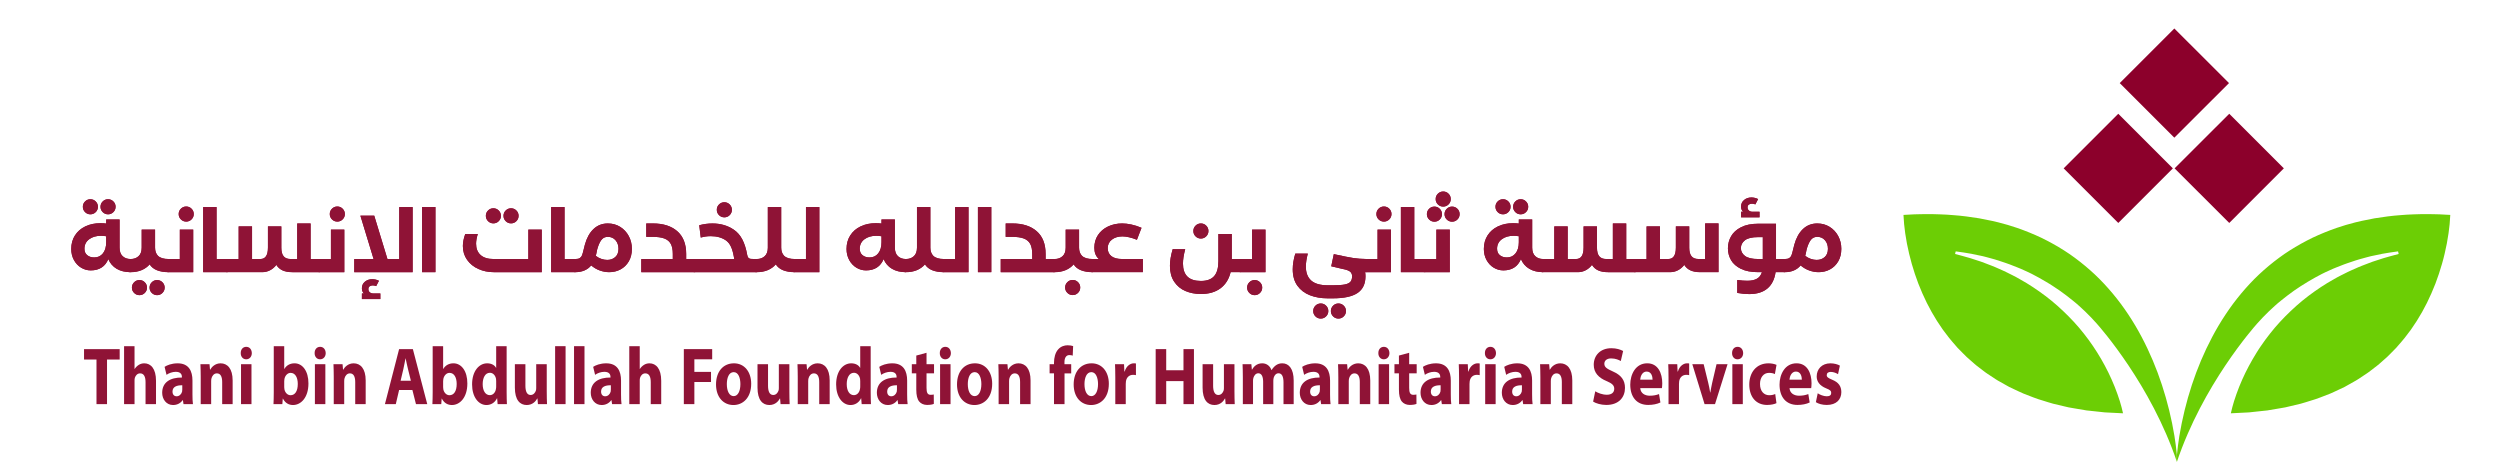 <?xml version="1.0" encoding="utf-8"?>
<!-- Generator: Adobe Illustrator 16.0.0, SVG Export Plug-In . SVG Version: 6.00 Build 0)  -->
<!DOCTYPE svg PUBLIC "-//W3C//DTD SVG 1.1//EN" "http://www.w3.org/Graphics/SVG/1.1/DTD/svg11.dtd">
<svg version="1.1" id="Layer_1" xmlns:odm="http://product.corel.com/CGS/11/cddns/"
	 xmlns="http://www.w3.org/2000/svg" xmlns:xlink="http://www.w3.org/1999/xlink" x="0px" y="0px" width="652.398px"
	 height="123.912px" viewBox="0 0 652.398 123.912" enable-background="new 0 0 652.398 123.912" xml:space="preserve">
<path fill="#6CCE05" d="M589.023,84.437c0.496-0.529,0.975-1.07,1.47-1.594l1.525-1.529c1.056-0.986,2.092-1.974,3.219-2.861
	c1.097-0.924,2.267-1.752,3.414-2.6c1.183-0.791,2.349-1.604,3.577-2.311c1.203-0.752,2.467-1.395,3.703-2.059
	c0.623-0.324,1.272-0.609,1.908-0.898c0.646-0.291,1.275-0.588,1.935-0.832l1.95-0.764c0.652-0.254,1.328-0.453,1.982-0.682
	c0.664-0.211,1.309-0.46,1.977-0.635c0.671-0.188,1.334-0.38,2.01-0.553c0.334-0.086,0.662-0.182,0.998-0.258l1.016-0.213
	l2.022-0.423c1.347-0.258,2.718-0.433,4.062-0.627l0.162,0.677c-1.302,0.357-2.602,0.688-3.89,1.074l-1.919,0.623l-0.957,0.311
	c-0.322,0.11-0.631,0.238-0.947,0.354l-1.886,0.721c-0.63,0.229-1.236,0.527-1.847,0.789c-0.615,0.277-1.244,0.528-1.845,0.832
	l-1.796,0.9c-0.604,0.288-1.189,0.629-1.771,0.961c-0.58,0.334-1.172,0.648-1.744,1.006c-1.135,0.727-2.277,1.418-3.36,2.214
	c-1.106,0.757-2.149,1.604-3.198,2.433c-1.019,0.871-2.055,1.725-3.008,2.67c-0.982,0.904-1.898,1.885-2.818,2.855l-1.332,1.504
	c-0.434,0.516-0.846,1.036-1.27,1.559c-0.824,1.056-1.631,2.127-2.375,3.24c-0.391,0.549-0.738,1.113-1.097,1.682
	c-0.366,0.563-0.7,1.142-1.036,1.721c-0.348,0.574-0.663,1.163-0.979,1.756c-0.322,0.588-0.613,1.188-0.916,1.789
	c-0.592,1.2-1.125,2.428-1.629,3.67c-0.496,1.243-0.938,2.504-1.345,3.773c-0.317,1.037-0.601,2.097-0.831,3.145
	c1.584-0.078,3.16-0.145,4.737-0.238l2.718-0.293l1.364-0.146l0.684-0.069l0.675-0.117l2.699-0.455l1.344-0.234l1.328-0.314
	l2.664-0.633c0.875-0.232,1.739-0.527,2.608-0.791c1.756-0.484,3.431-1.217,5.13-1.855c0.837-0.35,1.646-0.766,2.473-1.143
	l1.235-0.58l1.19-0.668l1.187-0.668c0.388-0.229,0.797-0.425,1.169-0.688l2.27-1.504c0.393-0.237,0.732-0.537,1.095-0.803
	l1.082-0.83c0.354-0.283,0.733-0.537,1.067-0.846l1.017-0.902l1.021-0.899c0.34-0.302,0.641-0.64,0.965-0.959l0.951-0.968
	l0.479-0.483l0.442-0.515c0.592-0.691,1.203-1.36,1.764-2.071l1.647-2.167l1.513-2.26c0.479-0.773,0.937-1.557,1.398-2.34
	c0.441-0.789,0.848-1.602,1.273-2.402c0.404-0.814,0.767-1.646,1.15-2.469l1.045-2.52c0.305-0.854,0.631-1.705,0.912-2.564
	c0.565-1.729,1.09-3.475,1.495-5.246c0.425-1.77,0.767-3.561,1.021-5.355c0.227-1.584,0.39-3.197,0.451-4.777l-2.762-0.148
	c-1.135-0.016-2.271-0.07-3.412-0.063c-1.134,0.025-2.273-0.003-3.412,0.067l-1.701,0.075c-0.569,0.023-1.131,0.086-1.705,0.126
	c-2.266,0.154-4.521,0.474-6.766,0.83c-2.229,0.419-4.462,0.864-6.639,1.503l-0.825,0.225l-0.81,0.257
	c-0.534,0.177-1.082,0.336-1.616,0.518c-1.069,0.388-2.144,0.755-3.188,1.2c-1.062,0.408-2.078,0.902-3.113,1.368
	c-1.012,0.512-2.034,1.005-3.014,1.572c-1.98,1.104-3.908,2.315-5.725,3.666c-1.828,1.348-3.572,2.801-5.227,4.355
	c-1.648,1.557-3.199,3.225-4.655,4.966c-1.454,1.74-2.814,3.566-4.068,5.466c-2.521,3.784-4.636,7.84-6.416,12.034
	c-1.774,4.193-3.187,8.55-4.272,12.979c-0.539,2.223-1.002,4.455-1.373,6.705c-0.266,1.615-0.465,3.24-0.621,4.865
	c-0.038,1.211-0.025,1.893-0.025,1.893C574.832,100.485,588.065,85.518,589.023,84.437"/>
<path fill="#6CCE05" d="M547.158,84.437c-0.49-0.529-0.968-1.07-1.467-1.594l-1.525-1.529c-1.053-0.986-2.092-1.974-3.226-2.861
	c-1.093-0.924-2.267-1.752-3.415-2.6c-1.188-0.791-2.352-1.604-3.589-2.311c-1.202-0.752-2.468-1.395-3.707-2.059
	c-0.625-0.324-1.276-0.609-1.912-0.898c-0.646-0.291-1.278-0.588-1.938-0.832l-1.951-0.764c-0.65-0.254-1.323-0.453-1.979-0.682
	c-0.663-0.211-1.311-0.46-1.979-0.635c-0.67-0.188-1.332-0.38-2.006-0.553c-0.336-0.086-0.666-0.182-1-0.258l-1.02-0.213
	l-2.02-0.423c-1.35-0.258-2.719-0.433-4.064-0.627l-0.162,0.677c1.299,0.357,2.604,0.688,3.895,1.074l1.92,0.623l0.957,0.311
	c0.316,0.11,0.631,0.238,0.943,0.354l1.885,0.721c0.633,0.229,1.234,0.527,1.853,0.789c0.61,0.277,1.241,0.528,1.836,0.832
	l1.801,0.9c0.606,0.288,1.187,0.629,1.771,0.961c0.58,0.334,1.178,0.648,1.748,1.006c1.134,0.727,2.285,1.418,3.365,2.214
	c1.112,0.757,2.151,1.604,3.209,2.433c1.019,0.871,2.056,1.725,3.01,2.67c0.986,0.904,1.902,1.885,2.826,2.855l1.332,1.504
	c0.435,0.516,0.845,1.036,1.271,1.559c0.826,1.056,1.63,2.127,2.375,3.24c0.386,0.549,0.742,1.113,1.097,1.682
	c0.366,0.563,0.703,1.142,1.041,1.721c0.344,0.574,0.658,1.163,0.975,1.756c0.324,0.588,0.613,1.188,0.916,1.789
	c0.586,1.2,1.125,2.428,1.627,3.67c0.498,1.243,0.941,2.504,1.346,3.773c0.318,1.037,0.6,2.097,0.829,3.145
	c-1.578-0.078-3.156-0.145-4.731-0.238l-2.725-0.293l-1.359-0.146l-0.684-0.069l-0.676-0.117l-2.699-0.455l-1.348-0.234
	l-1.334-0.314l-2.666-0.633c-0.881-0.232-1.742-0.527-2.613-0.791c-1.766-0.484-3.434-1.217-5.139-1.855
	c-0.844-0.35-1.654-0.766-2.479-1.143l-1.233-0.58l-1.188-0.668l-1.185-0.668c-0.391-0.229-0.804-0.425-1.172-0.688l-2.271-1.504
	c-0.39-0.237-0.731-0.537-1.093-0.803l-1.082-0.83c-0.354-0.283-0.733-0.537-1.064-0.846l-1.02-0.902l-1.02-0.899
	c-0.339-0.302-0.643-0.64-0.965-0.959l-0.953-0.968l-0.479-0.483l-0.444-0.515c-0.587-0.691-1.202-1.36-1.763-2.071l-1.646-2.167
	l-1.517-2.26c-0.476-0.773-0.931-1.557-1.396-2.34c-0.441-0.789-0.846-1.602-1.273-2.402c-0.404-0.814-0.771-1.646-1.154-2.469
	l-1.042-2.52c-0.304-0.854-0.628-1.705-0.916-2.564c-0.562-1.729-1.083-3.475-1.491-5.246c-0.428-1.77-0.77-3.561-1.025-5.355
	c-0.223-1.584-0.385-3.197-0.45-4.777l2.763-0.148c1.135-0.016,2.273-0.07,3.411-0.063c1.138,0.025,2.276-0.003,3.414,0.067
	l1.703,0.075c0.569,0.023,1.133,0.086,1.698,0.126c2.271,0.154,4.522,0.474,6.77,0.83c2.23,0.419,4.462,0.864,6.641,1.503
	l0.822,0.225l0.811,0.257c0.537,0.177,1.082,0.336,1.621,0.518c1.065,0.388,2.145,0.755,3.188,1.2
	c1.063,0.408,2.087,0.902,3.123,1.368c1.011,0.512,2.034,1.005,3.021,1.572c1.981,1.104,3.91,2.315,5.732,3.666
	c1.825,1.348,3.571,2.801,5.229,4.355c1.65,1.557,3.199,3.225,4.653,4.966c1.454,1.74,2.813,3.566,4.071,5.466
	c2.52,3.784,4.628,7.84,6.404,12.034c1.773,4.193,3.179,8.55,4.266,12.979c0.54,2.223,1.003,4.455,1.37,6.705
	c0.265,1.615,0.466,3.24,0.623,4.865c0.036,1.211,0.022,1.893,0.022,1.893C561.346,100.485,548.117,85.518,547.158,84.437"/>
<polygon fill="#8C002B" points="581.743,58.182 567.479,43.933 581.743,29.689 595.99,43.933 "/>
<polygon fill="#8C002B" points="552.784,58.182 538.529,43.933 552.784,29.689 567.031,43.933 "/>
<polygon fill="#8C002B" points="567.412,35.928 553.164,21.682 567.412,7.434 581.68,21.682 "/>
<g>
	<g>
		<path fill="#8F1336" d="M32.004,66.856c0.533,0.494,1.224,0.741,2.073,0.741v3.427c-1.42,0-2.628-0.293-3.624-0.88
			c-0.996-0.587-1.725-1.428-2.188-2.522c-0.833,1.96-2.362,2.939-4.584,2.939c-0.896,0-1.733-0.234-2.512-0.705
			c-0.78-0.472-1.405-1.136-1.875-1.992c-0.471-0.856-0.707-1.824-0.707-2.905c0-1.343,0.328-2.523,0.984-3.542
			c0.656-1.019,1.563-1.802,2.721-2.35c1.158-0.548,2.462-0.822,3.913-0.822c0.556,0,1.057,0.031,1.505,0.093v-1.065h3.496v7.363
			C31.205,65.622,31.472,66.362,32.004,66.856z M22.198,55.349c-0.386-0.385-0.579-0.849-0.579-1.389s0.193-1.003,0.579-1.389
			c0.386-0.386,0.849-0.579,1.389-0.579s1.003,0.193,1.389,0.579c0.386,0.386,0.579,0.849,0.579,1.389
			c0,0.541-0.193,1.004-0.579,1.389c-0.386,0.386-0.849,0.579-1.389,0.579S22.584,55.736,22.198,55.349z M26.864,66.114
			c0.563-0.709,0.845-1.674,0.845-2.893v-1.575c-0.509-0.077-0.965-0.115-1.366-0.115c-1.25,0-2.281,0.305-3.091,0.914
			c-0.81,0.61-1.215,1.432-1.215,2.465c0,0.727,0.239,1.285,0.718,1.679c0.478,0.396,1.096,0.591,1.853,0.591
			C25.548,67.181,26.3,66.825,26.864,66.114z M26.806,55.349c-0.386-0.385-0.579-0.849-0.579-1.389s0.193-1.003,0.579-1.389
			c0.385-0.386,0.849-0.579,1.389-0.579s1.003,0.193,1.389,0.579c0.386,0.386,0.579,0.849,0.579,1.389
			c0,0.541-0.193,1.004-0.579,1.389c-0.386,0.386-0.849,0.579-1.389,0.579S27.192,55.736,26.806,55.349z"/>
		<path fill="#8F1336" d="M44.033,67.598v3.427c-2.455,0-4.114-0.679-4.979-2.037c-0.556,0.647-1.254,1.149-2.095,1.506
			c-0.842,0.354-1.803,0.531-2.883,0.531c-0.524,0-0.964-0.17-1.32-0.51c-0.355-0.339-0.533-0.756-0.533-1.25s0.17-0.896,0.51-1.204
			s0.787-0.463,1.343-0.463c0.849,0,1.543-0.247,2.084-0.741c0.54-0.494,0.811-1.233,0.811-2.223v-4.723h3.496v4.723
			c0,0.88,0.247,1.582,0.741,2.107C41.779,67.313,42.72,67.598,44.033,67.598z M35.003,76.442c-0.386-0.386-0.579-0.849-0.579-1.389
			c0-0.541,0.193-1.004,0.579-1.39c0.386-0.386,0.849-0.579,1.389-0.579c0.54,0,1.003,0.193,1.389,0.579
			c0.386,0.386,0.579,0.849,0.579,1.39c0,0.54-0.193,1.003-0.579,1.389c-0.386,0.387-0.849,0.58-1.389,0.58
			C35.852,77.022,35.388,76.827,35.003,76.442z M39.61,76.442c-0.386-0.386-0.579-0.849-0.579-1.389c0-0.541,0.193-1.004,0.579-1.39
			c0.386-0.386,0.849-0.579,1.39-0.579c0.54,0,1.003,0.193,1.389,0.579c0.386,0.386,0.579,0.849,0.579,1.39
			c0,0.54-0.193,1.003-0.579,1.389c-0.386,0.387-0.849,0.58-1.389,0.58C40.459,77.022,39.996,76.827,39.61,76.442z"/>
		<path fill="#8F1336" d="M46.927,59.911h3.496v11.114h-6.391c-0.524,0-0.964-0.17-1.32-0.51c-0.355-0.339-0.533-0.756-0.533-1.25
			s0.17-0.896,0.51-1.204s0.787-0.463,1.343-0.463h2.895V59.911z M47.205,57.248c-0.386-0.386-0.579-0.849-0.579-1.389
			s0.193-1.003,0.579-1.39c0.385-0.385,0.849-0.579,1.389-0.579s1.003,0.193,1.389,0.579c0.386,0.386,0.579,0.849,0.579,1.39
			s-0.193,1.003-0.579,1.389c-0.386,0.386-0.849,0.579-1.389,0.579C48.053,57.827,47.59,57.634,47.205,57.248z"/>
		<path fill="#8F1336" d="M59.384,67.598v3.427h-6.368V54.03h3.497v13.568H59.384z"/>
		<path fill="#8F1336" d="M83.464,67.598v3.427h-7.178c-1.034,0-1.891-0.158-2.57-0.475s-1.212-0.791-1.598-1.424
			c-0.463,0.602-1.011,1.068-1.644,1.4c-0.633,0.332-1.32,0.498-2.061,0.498h-9.03c-0.54,0-0.984-0.162-1.332-0.486
			c-0.347-0.324-0.521-0.732-0.521-1.229c0-0.492,0.174-0.902,0.521-1.227c0.348-0.324,0.792-0.486,1.332-0.486h2.895v-8.52h3.496
			v8.52h2.177c1.312,0,1.968-0.986,1.968-2.964v-5.556h3.497v5.556c0,1.019,0.197,1.769,0.59,2.246s0.999,0.718,1.817,0.718h1.737
			v-9.285h3.496v9.285L83.464,67.598L83.464,67.598z"/>
		<path fill="#8F1336" d="M86.359,59.911h3.496v11.114h-6.391c-0.524,0-0.964-0.17-1.32-0.51c-0.355-0.339-0.533-0.756-0.533-1.25
			s0.17-0.896,0.51-1.204c0.34-0.308,0.787-0.463,1.343-0.463h2.895V59.911z M86.636,57.248c-0.386-0.386-0.579-0.849-0.579-1.389
			s0.193-1.003,0.579-1.39c0.385-0.385,0.849-0.579,1.389-0.579s1.003,0.193,1.389,0.579c0.386,0.386,0.579,0.849,0.579,1.39
			s-0.193,1.003-0.579,1.389c-0.386,0.386-0.849,0.579-1.389,0.579S87.022,57.634,86.636,57.248z"/>
		<path fill="#8F1336" d="M107.683,54.03v16.995H92.447v-3.427h5.048l-3.45-11.322h3.612l3.45,11.322h3.08V54.03H107.683z
			 M99.255,78.04h-4.816v-1.459h0.533c-0.355-0.323-0.533-0.779-0.533-1.365c0-0.695,0.263-1.264,0.788-1.702
			c0.524-0.44,1.165-0.66,1.922-0.66c0.586,0,1.165,0.14,1.736,0.417l-0.718,1.389c-0.324-0.123-0.618-0.185-0.88-0.185
			c-0.34,0-0.618,0.081-0.833,0.243c-0.216,0.162-0.324,0.405-0.324,0.729c0,0.34,0.12,0.613,0.359,0.821
			c0.239,0.209,0.544,0.313,0.915,0.313h1.853v1.459H99.255z"/>
		<path fill="#8F1336" d="M110.137,54.03h3.497v16.995h-3.497V54.03z"/>
		<path fill="#8F1336" d="M124.829,70.19c-1.227-0.556-2.208-1.351-2.94-2.385c-0.733-1.033-1.1-2.236-1.1-3.611
			c0-0.957,0.208-1.999,0.625-3.125h3.265c-0.293,0.972-0.44,1.813-0.44,2.523c0,1.265,0.39,2.25,1.169,2.952
			c0.779,0.703,1.918,1.054,3.415,1.054h9.054v-7.687h3.496v11.114h-12.55C127.387,71.024,126.056,70.745,124.829,70.19z
			 M127.364,57.711c-0.386-0.386-0.579-0.849-0.579-1.389s0.193-1.003,0.579-1.389c0.386-0.386,0.849-0.579,1.389-0.579
			s1.003,0.193,1.389,0.579c0.386,0.386,0.579,0.849,0.579,1.389c0,0.541-0.193,1.003-0.579,1.389
			c-0.386,0.386-0.849,0.579-1.389,0.579S127.75,58.097,127.364,57.711z M131.972,57.711c-0.386-0.386-0.579-0.849-0.579-1.389
			s0.193-1.003,0.579-1.389c0.385-0.386,0.849-0.579,1.389-0.579s1.003,0.193,1.389,0.579c0.386,0.386,0.579,0.849,0.579,1.389
			c0,0.541-0.193,1.003-0.579,1.389c-0.386,0.386-0.849,0.579-1.389,0.579S132.358,58.097,131.972,57.711z"/>
		<path fill="#8F1336" d="M150.194,67.598v3.427h-6.368V54.03h3.497v13.568H150.194z"/>
		<path fill="#8F1336" d="M161.829,59.193c0.949,0.587,1.698,1.386,2.246,2.396c0.547,1.012,0.822,2.127,0.822,3.345
			c0,1.267-0.271,2.358-0.811,3.276c-0.541,0.919-1.258,1.617-2.153,2.096c-0.896,0.479-1.875,0.719-2.94,0.719
			c-0.833,0-1.656-0.146-2.466-0.439c-0.81-0.294-1.563-0.733-2.257-1.32c-0.463,0.571-1.046,1.008-1.748,1.309
			c-0.703,0.302-1.479,0.451-2.327,0.451c-0.524,0-0.964-0.17-1.32-0.51c-0.355-0.339-0.533-0.756-0.533-1.25s0.17-0.896,0.51-1.204
			c0.34-0.308,0.787-0.463,1.343-0.463c0.494,0,0.872-0.089,1.135-0.267c0.262-0.178,0.451-0.42,0.567-0.729
			c0.116-0.309,0.251-0.786,0.405-1.436c0.154-0.663,0.262-1.097,0.324-1.296c0.479-1.759,1.231-3.125,2.258-4.098
			c1.026-0.973,2.272-1.459,3.739-1.459C159.812,58.313,160.88,58.607,161.829,59.193z M160.567,67.075
			c0.556-0.5,0.833-1.215,0.833-2.142c0-0.895-0.254-1.639-0.764-2.233c-0.51-0.594-1.181-0.893-2.015-0.893
			c-0.633,0-1.146,0.213-1.54,0.637c-0.394,0.425-0.745,1.101-1.054,2.026c-0.154,0.448-0.271,0.919-0.347,1.412
			c-0.031,0.108-0.058,0.235-0.081,0.383c-0.023,0.146-0.066,0.313-0.127,0.497c0.447,0.355,0.934,0.622,1.458,0.799
			c0.525,0.178,1.034,0.268,1.528,0.268C159.31,67.829,160.011,67.577,160.567,67.075z"/>
		<path fill="#8F1336" d="M181.405,67.598v3.427h-14.055v-3.427h8.22v-1.319c0-1.127-0.178-2.011-0.533-2.65
			c-0.355-0.641-0.911-1.104-1.667-1.39c-0.757-0.285-1.768-0.429-3.033-0.429h-1.69v-3.496h1.736c2.701,0,4.824,0.68,6.368,2.038
			c1.543,1.358,2.315,3.334,2.315,5.926v1.32L181.405,67.598L181.405,67.598z"/>
		<path fill="#8F1336" d="M197.476,67.598v3.427h-16.046c-0.617,0-1.096-0.17-1.436-0.51c-0.339-0.339-0.509-0.74-0.509-1.204
			c0-0.463,0.17-0.864,0.509-1.202c0.34-0.341,0.818-0.511,1.436-0.511h10.188c-0.015-0.062-0.031-0.131-0.046-0.208
			c-0.016-0.076-0.031-0.17-0.046-0.277c-0.201-1.174-0.467-2.104-0.799-2.791c-0.332-0.686-0.761-1.215-1.285-1.584
			c-1.065-0.742-2.393-1.111-3.982-1.111c-0.865,0-1.729,0.123-2.594,0.37l-0.394-3.218c1.158-0.309,2.308-0.463,3.45-0.463
			c2.099,0,3.944,0.533,5.534,1.598c0.926,0.618,1.675,1.467,2.246,2.547c0.571,1.081,1.003,2.447,1.297,4.098
			c0.062,0.34,0.166,0.583,0.313,0.729c0.146,0.146,0.336,0.236,0.567,0.267c0.231,0.031,0.579,0.047,1.042,0.047h0.023h0.532
			V67.598z M187.634,56.137c-0.386-0.386-0.579-0.849-0.579-1.39c0-0.54,0.192-1.003,0.579-1.389
			c0.386-0.386,0.849-0.579,1.389-0.579s1.003,0.193,1.39,0.579c0.385,0.386,0.579,0.849,0.579,1.389
			c0,0.541-0.193,1.004-0.579,1.39c-0.386,0.386-0.849,0.579-1.39,0.579S188.021,56.523,187.634,56.137z"/>
		<path fill="#8F1336" d="M207.431,67.598v3.427c-2.455,0-4.114-0.679-4.979-2.037c-0.556,0.647-1.254,1.149-2.095,1.506
			c-0.842,0.354-1.803,0.531-2.883,0.531c-0.54,0-0.984-0.162-1.332-0.485c-0.347-0.324-0.521-0.732-0.521-1.229
			c0-0.493,0.174-0.901,0.521-1.227c0.348-0.324,0.792-0.486,1.332-0.486c0.849,0,1.543-0.247,2.084-0.741
			c0.54-0.494,0.811-1.233,0.811-2.223V54.03h3.496v10.604c0,0.88,0.247,1.582,0.741,2.107
			C205.177,67.313,206.118,67.598,207.431,67.598z"/>
		<path fill="#8F1336" d="M210.325,54.03h3.496v16.995h-6.391c-0.54,0-0.984-0.162-1.332-0.485
			c-0.347-0.324-0.521-0.732-0.521-1.229c0-0.493,0.174-0.901,0.521-1.227c0.348-0.324,0.792-0.486,1.332-0.486h2.895V54.03z"/>
		<path fill="#8F1336" d="M234.324,66.856c0.533,0.494,1.224,0.741,2.073,0.741v3.427c-1.42,0-2.628-0.293-3.624-0.88
			s-1.725-1.428-2.188-2.522c-0.833,1.96-2.362,2.939-4.584,2.939c-0.896,0-1.733-0.234-2.512-0.705
			c-0.78-0.472-1.405-1.136-1.875-1.992c-0.471-0.856-0.707-1.824-0.707-2.905c0-1.343,0.328-2.523,0.984-3.542
			c0.656-1.019,1.563-1.802,2.721-2.35c1.158-0.548,2.462-0.822,3.913-0.822c0.556,0,1.057,0.031,1.505,0.093v-1.065h3.496v7.363
			C233.526,65.622,233.792,66.362,234.324,66.856z M229.185,66.114c0.563-0.709,0.845-1.674,0.845-2.893v-1.575
			c-0.509-0.077-0.965-0.115-1.366-0.115c-1.25,0-2.281,0.305-3.091,0.914c-0.81,0.61-1.215,1.432-1.215,2.465
			c0,0.727,0.239,1.285,0.718,1.679c0.478,0.396,1.096,0.591,1.853,0.591C227.868,67.181,228.621,66.825,229.185,66.114z"/>
		<path fill="#8F1336" d="M246.354,67.598v3.427c-2.455,0-4.114-0.679-4.979-2.037c-0.556,0.647-1.254,1.149-2.095,1.506
			c-0.842,0.354-1.803,0.531-2.883,0.531c-0.54,0-0.984-0.162-1.332-0.485c-0.347-0.324-0.521-0.732-0.521-1.229
			c0-0.493,0.174-0.901,0.521-1.227c0.348-0.324,0.792-0.486,1.332-0.486c0.849,0,1.543-0.247,2.084-0.741
			c0.54-0.494,0.811-1.233,0.811-2.223V54.03h3.496v10.604c0,0.88,0.247,1.582,0.741,2.107
			C244.099,67.313,245.041,67.598,246.354,67.598z"/>
		<path fill="#8F1336" d="M249.248,54.03h3.496v16.995h-6.391c-0.54,0-0.984-0.162-1.332-0.485
			c-0.347-0.324-0.521-0.732-0.521-1.229c0-0.493,0.174-0.901,0.521-1.227c0.348-0.324,0.792-0.486,1.332-0.486h2.895V54.03z"/>
		<path fill="#8F1336" d="M255.197,54.03h3.497v16.995h-3.497V54.03z"/>
		<path fill="#8F1336" d="M275.202,67.598v3.427h-14.055v-3.427h8.22v-1.319c0-1.127-0.178-2.011-0.533-2.65
			c-0.355-0.641-0.911-1.104-1.667-1.39c-0.757-0.285-1.768-0.429-3.033-0.429h-1.69v-3.496h1.736c2.701,0,4.824,0.68,6.368,2.038
			c1.543,1.358,2.315,3.334,2.315,5.926v1.32L275.202,67.598L275.202,67.598z"/>
		<path fill="#8F1336" d="M285.159,67.598v3.427c-2.455,0-4.114-0.679-4.979-2.037c-0.556,0.647-1.254,1.149-2.095,1.506
			c-0.842,0.354-1.803,0.531-2.883,0.531c-0.524,0-0.964-0.17-1.32-0.51c-0.355-0.339-0.533-0.756-0.533-1.25s0.17-0.896,0.51-1.204
			s0.787-0.463,1.343-0.463c0.849,0,1.543-0.247,2.084-0.741c0.54-0.494,0.811-1.233,0.811-2.223v-4.723h3.496v4.723
			c0,0.88,0.247,1.582,0.741,2.107C282.905,67.313,283.846,67.598,285.159,67.598z M278.537,76.419
			c-0.386-0.387-0.579-0.85-0.579-1.389c0-0.541,0.193-1.004,0.579-1.391c0.385-0.386,0.849-0.579,1.389-0.579
			s1.003,0.193,1.389,0.579c0.386,0.387,0.579,0.85,0.579,1.391c0,0.539-0.193,1.002-0.579,1.389
			c-0.386,0.386-0.849,0.579-1.389,0.579C279.385,76.998,278.922,76.805,278.537,76.419z"/>
		<path fill="#8F1336" d="M298.241,71.024h-13.083c-0.509,0-0.945-0.166-1.308-0.498c-0.363-0.33-0.544-0.735-0.544-1.216
			c0-0.478,0.182-0.883,0.544-1.215c0.362-0.332,0.799-0.498,1.308-0.498h1.598c-0.787-0.694-1.181-1.675-1.181-2.94
			c0-1.25,0.316-2.354,0.949-3.311c0.633-0.957,1.505-1.702,2.616-2.234c1.111-0.532,2.346-0.799,3.705-0.799
			c0.725,0,1.524,0.093,2.396,0.278c0.872,0.186,1.755,0.471,2.651,0.857l-1.204,3.126c-0.71-0.293-1.393-0.515-2.049-0.66
			c-0.656-0.146-1.231-0.22-1.725-0.22c-1.111,0-2.03,0.277-2.755,0.833c-0.726,0.556-1.088,1.304-1.088,2.246
			c0,0.879,0.316,1.57,0.949,2.071c0.633,0.502,1.59,0.753,2.871,0.753h5.349L298.241,71.024L298.241,71.024z"/>
		<path fill="#8F1336" d="M323.85,71.024h-2.709c-0.448,1.838-1.335,3.245-2.663,4.227c-1.328,0.98-3.025,1.471-5.094,1.471
			c-1.467,0-2.81-0.259-4.029-0.775c-1.219-0.518-2.2-1.328-2.94-2.432c-0.74-1.104-1.111-2.488-1.111-4.156
			c0-1.266,0.239-2.709,0.718-4.33h3.265c-0.386,1.451-0.579,2.701-0.579,3.752c0,3.024,1.559,4.537,4.677,4.537
			c1.559,0,2.709-0.416,3.45-1.25c0.741-0.834,1.111-2.129,1.111-3.89V61.07h3.497v6.529h2.408v3.426H323.85z M311.994,61.671
			c-0.386-0.386-0.579-0.849-0.579-1.39c0-0.54,0.193-1.003,0.579-1.389c0.386-0.386,0.849-0.579,1.39-0.579
			c0.54,0,1.003,0.193,1.389,0.579c0.386,0.386,0.579,0.849,0.579,1.389c0,0.541-0.193,1.004-0.579,1.39
			c-0.386,0.386-0.849,0.579-1.389,0.579C312.843,62.25,312.38,62.056,311.994,61.671z"/>
		<path fill="#8F1336" d="M326.744,59.911h3.496v11.114h-6.391c-0.524,0-0.964-0.17-1.32-0.51c-0.355-0.339-0.533-0.756-0.533-1.25
			s0.17-0.896,0.51-1.204s0.787-0.463,1.343-0.463h2.895V59.911L326.744,59.911z M326.027,76.442
			c-0.386-0.386-0.579-0.849-0.579-1.389c0-0.541,0.193-1.004,0.579-1.39c0.385-0.386,0.85-0.579,1.389-0.579
			c0.541,0,1.004,0.193,1.389,0.579c0.387,0.386,0.58,0.849,0.58,1.39c0,0.54-0.193,1.003-0.58,1.389
			c-0.385,0.387-0.848,0.58-1.389,0.58S326.412,76.827,326.027,76.442z"/>
		<path fill="#8F1336" d="M356.59,71.024h-0.347c0.062,0.31,0.093,0.664,0.093,1.065c0,1.976-0.691,3.431-2.072,4.364
			s-3.523,1.4-6.426,1.4h-1.365c-1.729,0-3.28-0.271-4.654-0.811c-1.374-0.541-2.462-1.374-3.266-2.501
			c-0.803-1.127-1.203-2.548-1.203-4.261c0-1.25,0.224-2.616,0.671-4.099h3.265c-0.34,1.312-0.509,2.438-0.509,3.38
			c0,1.605,0.463,2.821,1.39,3.647c0.926,0.825,2.361,1.237,4.307,1.237h1.365c1.358,0,2.39-0.068,3.092-0.207
			c0.701-0.141,1.195-0.375,1.481-0.707c0.285-0.332,0.429-0.813,0.429-1.446c0-0.417-0.121-0.765-0.359-1.042
			c-0.24-0.278-0.699-0.51-1.378-0.695l-1.134-0.254c-0.387-0.107-1.244-0.309-2.57-0.604l0.671-3.172
			c2.377,0.524,4.083,0.864,5.117,1.02c1.034,0.154,2.168,0.239,3.403,0.255V71.024z M343.276,82.556
			c-0.386-0.387-0.579-0.85-0.579-1.39s0.193-1.005,0.579-1.39c0.386-0.387,0.849-0.578,1.39-0.578s1.004,0.191,1.389,0.578
			c0.387,0.385,0.58,0.85,0.58,1.39s-0.193,1.003-0.58,1.39c-0.385,0.387-0.848,0.578-1.389,0.578S343.662,82.942,343.276,82.556z
			 M347.885,82.556c-0.387-0.387-0.58-0.85-0.58-1.39s0.193-1.005,0.58-1.39c0.386-0.387,0.849-0.578,1.389-0.578
			s1.003,0.191,1.389,0.578c0.387,0.385,0.579,0.85,0.579,1.39s-0.192,1.003-0.579,1.39c-0.386,0.387-0.849,0.578-1.389,0.578
			S348.271,82.942,347.885,82.556z"/>
		<path fill="#8F1336" d="M359.484,59.911h3.496v11.114h-6.391c-0.524,0-0.965-0.17-1.32-0.51c-0.355-0.339-0.533-0.756-0.533-1.25
			s0.17-0.896,0.51-1.204s0.787-0.463,1.344-0.463h2.895V59.911z M359.762,57.248c-0.385-0.386-0.578-0.849-0.578-1.389
			s0.193-1.003,0.578-1.39c0.386-0.385,0.85-0.579,1.39-0.579s1.003,0.193,1.39,0.579c0.385,0.386,0.578,0.849,0.578,1.39
			s-0.193,1.003-0.578,1.389c-0.387,0.386-0.85,0.579-1.39,0.579S360.147,57.634,359.762,57.248z"/>
		<path fill="#8F1336" d="M371.941,67.598v3.427h-6.368V54.03h3.497v13.568H371.941z"/>
		<path fill="#8F1336" d="M374.836,59.911h3.496v11.114h-6.392c-0.524,0-0.964-0.17-1.32-0.51c-0.354-0.339-0.532-0.756-0.532-1.25
			s0.17-0.896,0.51-1.204s0.787-0.463,1.343-0.463h2.896V59.911z M372.937,57.271c-0.386-0.386-0.579-0.849-0.579-1.389
			s0.191-1.003,0.579-1.389c0.386-0.386,0.849-0.579,1.389-0.579s1.003,0.193,1.39,0.579c0.385,0.386,0.58,0.849,0.58,1.389
			c0,0.541-0.193,1.003-0.58,1.389c-0.386,0.386-0.849,0.579-1.39,0.579S373.322,57.657,372.937,57.271z M375.229,53.335
			c-0.386-0.386-0.579-0.849-0.579-1.389s0.193-1.003,0.579-1.39c0.386-0.385,0.849-0.579,1.389-0.579s1.003,0.193,1.39,0.579
			c0.386,0.386,0.578,0.849,0.578,1.39s-0.192,1.003-0.578,1.389c-0.387,0.386-0.85,0.579-1.39,0.579
			C376.077,53.914,375.614,53.721,375.229,53.335z M377.545,57.271c-0.387-0.386-0.58-0.849-0.58-1.389s0.193-1.003,0.58-1.389
			c0.385-0.386,0.849-0.579,1.389-0.579c0.539,0,1.003,0.193,1.389,0.579c0.387,0.386,0.579,0.849,0.579,1.389
			c0,0.541-0.192,1.003-0.579,1.389c-0.386,0.386-0.85,0.579-1.389,0.579C378.394,57.85,377.93,57.657,377.545,57.271z"/>
		<path fill="#8F1336" d="M400.641,66.856c0.533,0.494,1.224,0.741,2.072,0.741v3.427c-1.42,0-2.627-0.293-3.623-0.88
			s-1.726-1.428-2.188-2.522c-0.833,1.96-2.362,2.939-4.584,2.939c-0.896,0-1.733-0.234-2.513-0.705
			c-0.779-0.472-1.404-1.136-1.875-1.992s-0.707-1.824-0.707-2.905c0-1.343,0.328-2.523,0.984-3.542
			c0.656-1.019,1.563-1.802,2.721-2.35c1.158-0.548,2.463-0.822,3.914-0.822c0.556,0,1.057,0.031,1.504,0.093v-1.065h3.496v7.363
			C399.842,65.622,400.108,66.362,400.641,66.856z M390.836,55.349c-0.387-0.385-0.58-0.849-0.58-1.389s0.193-1.003,0.58-1.389
			c0.385-0.386,0.849-0.579,1.389-0.579c0.539,0,1.003,0.193,1.389,0.579c0.387,0.386,0.579,0.849,0.579,1.389
			c0,0.541-0.192,1.004-0.579,1.389c-0.386,0.386-0.85,0.579-1.389,0.579C391.684,55.928,391.221,55.736,390.836,55.349z
			 M395.5,66.114c0.563-0.709,0.846-1.674,0.846-2.893v-1.575c-0.51-0.077-0.965-0.115-1.366-0.115c-1.25,0-2.281,0.305-3.091,0.914
			c-0.811,0.61-1.215,1.432-1.215,2.465c0,0.727,0.238,1.285,0.717,1.679c0.479,0.396,1.097,0.591,1.854,0.591
			C394.185,67.181,394.938,66.825,395.5,66.114z M395.443,55.349c-0.387-0.385-0.579-0.849-0.579-1.389s0.192-1.003,0.579-1.389
			c0.385-0.386,0.85-0.579,1.389-0.579c0.541,0,1.004,0.193,1.389,0.579c0.387,0.386,0.58,0.849,0.58,1.389
			c0,0.541-0.193,1.004-0.58,1.389c-0.385,0.386-0.848,0.579-1.389,0.579S395.828,55.736,395.443,55.349z"/>
		<path fill="#8F1336" d="M426.793,67.598v3.427h-7.178c-1.033,0-1.891-0.158-2.57-0.475c-0.679-0.316-1.211-0.791-1.598-1.424
			c-0.463,0.602-1.011,1.068-1.645,1.4c-0.633,0.332-1.319,0.498-2.061,0.498h-9.029c-0.541,0-0.984-0.162-1.332-0.486
			s-0.521-0.732-0.521-1.229c0-0.492,0.174-0.902,0.521-1.227s0.791-0.486,1.332-0.486h2.895v-8.52h3.496v8.52h2.177
			c1.312,0,1.968-0.986,1.968-2.964v-5.556h3.497v5.556c0,1.019,0.197,1.769,0.591,2.246c0.393,0.478,0.998,0.718,1.816,0.718h1.736
			v-9.285h3.496v9.285L426.793,67.598L426.793,67.598z"/>
		<path fill="#8F1336" d="M448.465,58.313v12.711h-4.77c-1.034,0-1.891-0.158-2.57-0.476c-0.679-0.317-1.212-0.791-1.598-1.424
			c-0.463,0.602-1.012,1.069-1.645,1.399c-0.633,0.332-1.319,0.498-2.061,0.498h-9.029c-0.541,0-0.984-0.162-1.332-0.486
			c-0.348-0.323-0.521-0.731-0.521-1.228c0-0.493,0.174-0.901,0.521-1.227c0.348-0.324,0.791-0.486,1.332-0.486h2.895v-8.52h3.496
			v8.52h2.177c1.312,0,1.968-0.987,1.968-2.964v-5.556h3.497v5.556c0,1.02,0.197,1.768,0.591,2.246
			c0.393,0.479,0.998,0.718,1.816,0.718h1.736v-9.285h3.496V58.313z"/>
		<path fill="#8F1336" d="M465.809,71.024h-2.455c-0.278,1.883-0.996,3.308-2.153,4.272c-1.157,0.964-2.731,1.446-4.724,1.446
			c-0.973,0-2.014-0.102-3.127-0.301v-3.381c1.004,0.141,1.875,0.209,2.617,0.209c1.065,0,1.91-0.182,2.535-0.544
			s1.055-0.931,1.285-1.702h-0.972c-1.822,0-3.323-0.289-4.504-0.867c-1.181-0.58-2.042-1.34-2.582-2.281
			c-0.541-0.941-0.812-1.969-0.812-3.079c0-1.126,0.278-2.177,0.834-3.149c0.555-0.972,1.428-1.76,2.616-2.361
			c1.188-0.602,2.687-0.903,4.492-0.903h4.608v9.215h2.338v3.426H465.809z M455.365,66.786c0.71,0.541,1.875,0.812,3.496,0.812
			h1.158v-5.719h-1.204c-1.606,0-2.761,0.274-3.462,0.821c-0.703,0.549-1.053,1.231-1.053,2.05
			C454.301,65.567,454.655,66.247,455.365,66.786z M459.163,56.716h-4.815v-1.458h0.533c-0.355-0.324-0.533-0.779-0.533-1.366
			c0-0.695,0.263-1.262,0.787-1.702s1.166-0.66,1.922-0.66c0.587,0,1.166,0.139,1.736,0.417l-0.718,1.389
			c-0.323-0.124-0.618-0.186-0.88-0.186c-0.34,0-0.618,0.081-0.833,0.243c-0.216,0.162-0.324,0.405-0.324,0.729
			c0,0.34,0.12,0.614,0.359,0.822s0.544,0.313,0.915,0.313h1.854v1.459H459.163z"/>
		<path fill="#8F1336" d="M477.444,59.193c0.949,0.587,1.698,1.386,2.246,2.396c0.547,1.012,0.821,2.127,0.821,3.345
			c0,1.267-0.271,2.358-0.811,3.276c-0.541,0.919-1.258,1.617-2.152,2.096c-0.896,0.479-1.875,0.719-2.94,0.719
			c-0.833,0-1.656-0.146-2.466-0.439c-0.811-0.294-1.563-0.733-2.258-1.32c-0.463,0.571-1.045,1.008-1.748,1.309
			c-0.702,0.302-1.479,0.451-2.326,0.451c-0.524,0-0.965-0.17-1.32-0.51c-0.355-0.339-0.533-0.756-0.533-1.25s0.17-0.896,0.51-1.204
			s0.787-0.463,1.344-0.463c0.494,0,0.871-0.089,1.135-0.267c0.262-0.178,0.451-0.42,0.566-0.729
			c0.117-0.309,0.252-0.786,0.406-1.436c0.153-0.663,0.262-1.097,0.323-1.296c0.479-1.759,1.231-3.125,2.259-4.098
			c1.025-0.973,2.271-1.459,3.738-1.459C475.426,58.313,476.494,58.607,477.444,59.193z M476.182,67.075
			c0.556-0.5,0.832-1.215,0.832-2.142c0-0.895-0.254-1.639-0.764-2.233c-0.51-0.594-1.181-0.893-2.015-0.893
			c-0.633,0-1.146,0.213-1.54,0.637c-0.395,0.425-0.745,1.101-1.055,2.026c-0.153,0.448-0.271,0.919-0.346,1.412
			c-0.031,0.108-0.059,0.235-0.082,0.383c-0.022,0.146-0.065,0.313-0.127,0.497c0.447,0.355,0.935,0.622,1.459,0.799
			c0.524,0.178,1.033,0.268,1.527,0.268C474.924,67.829,475.627,67.577,476.182,67.075z"/>
	</g>
	<g>
		<path fill="#8F1336" d="M32.004,66.856c0.533,0.494,1.224,0.741,2.073,0.741v3.427c-1.42,0-2.628-0.293-3.624-0.88
			c-0.996-0.587-1.725-1.428-2.188-2.522c-0.833,1.96-2.362,2.939-4.584,2.939c-0.896,0-1.733-0.234-2.512-0.705
			c-0.78-0.472-1.405-1.136-1.875-1.992c-0.471-0.856-0.707-1.824-0.707-2.905c0-1.343,0.328-2.523,0.984-3.542
			c0.656-1.019,1.563-1.802,2.721-2.35c1.158-0.548,2.462-0.822,3.913-0.822c0.556,0,1.057,0.031,1.505,0.093v-1.065h3.496v7.363
			C31.205,65.622,31.472,66.362,32.004,66.856z M22.198,55.349c-0.386-0.385-0.579-0.849-0.579-1.389s0.193-1.003,0.579-1.389
			c0.386-0.386,0.849-0.579,1.389-0.579s1.003,0.193,1.389,0.579c0.386,0.386,0.579,0.849,0.579,1.389
			c0,0.541-0.193,1.004-0.579,1.389c-0.386,0.386-0.849,0.579-1.389,0.579S22.584,55.736,22.198,55.349z M26.864,66.114
			c0.563-0.709,0.845-1.674,0.845-2.893v-1.575c-0.509-0.077-0.965-0.115-1.366-0.115c-1.25,0-2.281,0.305-3.091,0.914
			c-0.81,0.61-1.215,1.432-1.215,2.465c0,0.727,0.239,1.285,0.718,1.679c0.478,0.396,1.096,0.591,1.853,0.591
			C25.548,67.181,26.3,66.825,26.864,66.114z M26.806,55.349c-0.386-0.385-0.579-0.849-0.579-1.389s0.193-1.003,0.579-1.389
			c0.385-0.386,0.849-0.579,1.389-0.579s1.003,0.193,1.389,0.579c0.386,0.386,0.579,0.849,0.579,1.389
			c0,0.541-0.193,1.004-0.579,1.389c-0.386,0.386-0.849,0.579-1.389,0.579S27.192,55.736,26.806,55.349z"/>
		<path fill="#8F1336" d="M44.033,67.598v3.427c-2.455,0-4.114-0.679-4.979-2.037c-0.556,0.647-1.254,1.149-2.095,1.506
			c-0.842,0.354-1.803,0.531-2.883,0.531c-0.524,0-0.964-0.17-1.32-0.51c-0.355-0.339-0.533-0.756-0.533-1.25s0.17-0.896,0.51-1.204
			s0.787-0.463,1.343-0.463c0.849,0,1.543-0.247,2.084-0.741c0.54-0.494,0.811-1.233,0.811-2.223v-4.723h3.496v4.723
			c0,0.88,0.247,1.582,0.741,2.107C41.779,67.313,42.72,67.598,44.033,67.598z M35.003,76.442c-0.386-0.386-0.579-0.849-0.579-1.389
			c0-0.541,0.193-1.004,0.579-1.39c0.386-0.386,0.849-0.579,1.389-0.579c0.54,0,1.003,0.193,1.389,0.579
			c0.386,0.386,0.579,0.849,0.579,1.39c0,0.54-0.193,1.003-0.579,1.389c-0.386,0.387-0.849,0.58-1.389,0.58
			C35.852,77.022,35.388,76.827,35.003,76.442z M39.61,76.442c-0.386-0.386-0.579-0.849-0.579-1.389c0-0.541,0.193-1.004,0.579-1.39
			c0.386-0.386,0.849-0.579,1.39-0.579c0.54,0,1.003,0.193,1.389,0.579c0.386,0.386,0.579,0.849,0.579,1.39
			c0,0.54-0.193,1.003-0.579,1.389c-0.386,0.387-0.849,0.58-1.389,0.58C40.459,77.022,39.996,76.827,39.61,76.442z"/>
		<path fill="#8F1336" d="M46.927,59.911h3.496v11.114h-6.391c-0.524,0-0.964-0.17-1.32-0.51c-0.355-0.339-0.533-0.756-0.533-1.25
			s0.17-0.896,0.51-1.204s0.787-0.463,1.343-0.463h2.895V59.911z M47.205,57.248c-0.386-0.386-0.579-0.849-0.579-1.389
			s0.193-1.003,0.579-1.39c0.385-0.385,0.849-0.579,1.389-0.579s1.003,0.193,1.389,0.579c0.386,0.386,0.579,0.849,0.579,1.39
			s-0.193,1.003-0.579,1.389c-0.386,0.386-0.849,0.579-1.389,0.579C48.053,57.827,47.59,57.634,47.205,57.248z"/>
		<path fill="#8F1336" d="M59.384,67.598v3.427h-6.368V54.03h3.497v13.568H59.384z"/>
		<path fill="#8F1336" d="M83.464,67.598v3.427h-7.178c-1.034,0-1.891-0.158-2.57-0.475s-1.212-0.791-1.598-1.424
			c-0.463,0.602-1.011,1.068-1.644,1.4c-0.633,0.332-1.32,0.498-2.061,0.498h-9.03c-0.54,0-0.984-0.162-1.332-0.486
			c-0.347-0.324-0.521-0.732-0.521-1.229c0-0.492,0.174-0.902,0.521-1.227c0.348-0.324,0.792-0.486,1.332-0.486h2.895v-8.52h3.496
			v8.52h2.177c1.312,0,1.968-0.986,1.968-2.964v-5.556h3.497v5.556c0,1.019,0.197,1.769,0.59,2.246s0.999,0.718,1.817,0.718h1.737
			v-9.285h3.496v9.285L83.464,67.598L83.464,67.598z"/>
		<path fill="#8F1336" d="M86.359,59.911h3.496v11.114h-6.391c-0.524,0-0.964-0.17-1.32-0.51c-0.355-0.339-0.533-0.756-0.533-1.25
			s0.17-0.896,0.51-1.204c0.34-0.308,0.787-0.463,1.343-0.463h2.895V59.911z M86.636,57.248c-0.386-0.386-0.579-0.849-0.579-1.389
			s0.193-1.003,0.579-1.39c0.385-0.385,0.849-0.579,1.389-0.579s1.003,0.193,1.389,0.579c0.386,0.386,0.579,0.849,0.579,1.39
			s-0.193,1.003-0.579,1.389c-0.386,0.386-0.849,0.579-1.389,0.579S87.022,57.634,86.636,57.248z"/>
		<path fill="#8F1336" d="M107.683,54.03v16.995H92.447v-3.427h5.048l-3.45-11.322h3.612l3.45,11.322h3.08V54.03H107.683z
			 M99.255,78.04h-4.816v-1.459h0.533c-0.355-0.323-0.533-0.779-0.533-1.365c0-0.695,0.263-1.264,0.788-1.702
			c0.524-0.44,1.165-0.66,1.922-0.66c0.586,0,1.165,0.14,1.736,0.417l-0.718,1.389c-0.324-0.123-0.618-0.185-0.88-0.185
			c-0.34,0-0.618,0.081-0.833,0.243c-0.216,0.162-0.324,0.405-0.324,0.729c0,0.34,0.12,0.613,0.359,0.821
			c0.239,0.209,0.544,0.313,0.915,0.313h1.853v1.459H99.255z"/>
		<path fill="#8F1336" d="M110.137,54.03h3.497v16.995h-3.497V54.03z"/>
		<path fill="#8F1336" d="M124.829,70.19c-1.227-0.556-2.208-1.351-2.94-2.385c-0.733-1.033-1.1-2.236-1.1-3.611
			c0-0.957,0.208-1.999,0.625-3.125h3.265c-0.293,0.972-0.44,1.813-0.44,2.523c0,1.265,0.39,2.25,1.169,2.952
			c0.779,0.703,1.918,1.054,3.415,1.054h9.054v-7.687h3.496v11.114h-12.55C127.387,71.024,126.056,70.745,124.829,70.19z
			 M127.364,57.711c-0.386-0.386-0.579-0.849-0.579-1.389s0.193-1.003,0.579-1.389c0.386-0.386,0.849-0.579,1.389-0.579
			s1.003,0.193,1.389,0.579c0.386,0.386,0.579,0.849,0.579,1.389c0,0.541-0.193,1.003-0.579,1.389
			c-0.386,0.386-0.849,0.579-1.389,0.579S127.75,58.097,127.364,57.711z M131.972,57.711c-0.386-0.386-0.579-0.849-0.579-1.389
			s0.193-1.003,0.579-1.389c0.385-0.386,0.849-0.579,1.389-0.579s1.003,0.193,1.389,0.579c0.386,0.386,0.579,0.849,0.579,1.389
			c0,0.541-0.193,1.003-0.579,1.389c-0.386,0.386-0.849,0.579-1.389,0.579S132.358,58.097,131.972,57.711z"/>
		<path fill="#8F1336" d="M150.194,67.598v3.427h-6.368V54.03h3.497v13.568H150.194z"/>
		<path fill="#8F1336" d="M161.829,59.193c0.949,0.587,1.698,1.386,2.246,2.396c0.547,1.012,0.822,2.127,0.822,3.345
			c0,1.267-0.271,2.358-0.811,3.276c-0.541,0.919-1.258,1.617-2.153,2.096c-0.896,0.479-1.875,0.719-2.94,0.719
			c-0.833,0-1.656-0.146-2.466-0.439c-0.81-0.294-1.563-0.733-2.257-1.32c-0.463,0.571-1.046,1.008-1.748,1.309
			c-0.703,0.302-1.479,0.451-2.327,0.451c-0.524,0-0.964-0.17-1.32-0.51c-0.355-0.339-0.533-0.756-0.533-1.25s0.17-0.896,0.51-1.204
			c0.34-0.308,0.787-0.463,1.343-0.463c0.494,0,0.872-0.089,1.135-0.267c0.262-0.178,0.451-0.42,0.567-0.729
			c0.116-0.309,0.251-0.786,0.405-1.436c0.154-0.663,0.262-1.097,0.324-1.296c0.479-1.759,1.231-3.125,2.258-4.098
			c1.026-0.973,2.272-1.459,3.739-1.459C159.812,58.313,160.88,58.607,161.829,59.193z M160.567,67.075
			c0.556-0.5,0.833-1.215,0.833-2.142c0-0.895-0.254-1.639-0.764-2.233c-0.51-0.594-1.181-0.893-2.015-0.893
			c-0.633,0-1.146,0.213-1.54,0.637c-0.394,0.425-0.745,1.101-1.054,2.026c-0.154,0.448-0.271,0.919-0.347,1.412
			c-0.031,0.108-0.058,0.235-0.081,0.383c-0.023,0.146-0.066,0.313-0.127,0.497c0.447,0.355,0.934,0.622,1.458,0.799
			c0.525,0.178,1.034,0.268,1.528,0.268C159.31,67.829,160.011,67.577,160.567,67.075z"/>
		<path fill="#8F1336" d="M181.405,67.598v3.427h-14.055v-3.427h8.22v-1.319c0-1.127-0.178-2.011-0.533-2.65
			c-0.355-0.641-0.911-1.104-1.667-1.39c-0.757-0.285-1.768-0.429-3.033-0.429h-1.69v-3.496h1.736c2.701,0,4.824,0.68,6.368,2.038
			c1.543,1.358,2.315,3.334,2.315,5.926v1.32L181.405,67.598L181.405,67.598z"/>
		<path fill="#8F1336" d="M197.476,67.598v3.427h-16.046c-0.617,0-1.096-0.17-1.436-0.51c-0.339-0.339-0.509-0.74-0.509-1.204
			c0-0.463,0.17-0.864,0.509-1.202c0.34-0.341,0.818-0.511,1.436-0.511h10.188c-0.015-0.062-0.031-0.131-0.046-0.208
			c-0.016-0.076-0.031-0.17-0.046-0.277c-0.201-1.174-0.467-2.104-0.799-2.791c-0.332-0.686-0.761-1.215-1.285-1.584
			c-1.065-0.742-2.393-1.111-3.982-1.111c-0.865,0-1.729,0.123-2.594,0.37l-0.394-3.218c1.158-0.309,2.308-0.463,3.45-0.463
			c2.099,0,3.944,0.533,5.534,1.598c0.926,0.618,1.675,1.467,2.246,2.547c0.571,1.081,1.003,2.447,1.297,4.098
			c0.062,0.34,0.166,0.583,0.313,0.729c0.146,0.146,0.336,0.236,0.567,0.267c0.231,0.031,0.579,0.047,1.042,0.047h0.023h0.532
			V67.598z M187.634,56.137c-0.386-0.386-0.579-0.849-0.579-1.39c0-0.54,0.192-1.003,0.579-1.389
			c0.386-0.386,0.849-0.579,1.389-0.579s1.003,0.193,1.39,0.579c0.385,0.386,0.579,0.849,0.579,1.389
			c0,0.541-0.193,1.004-0.579,1.39c-0.386,0.386-0.849,0.579-1.39,0.579S188.021,56.523,187.634,56.137z"/>
		<path fill="#8F1336" d="M207.431,67.598v3.427c-2.455,0-4.114-0.679-4.979-2.037c-0.556,0.647-1.254,1.149-2.095,1.506
			c-0.842,0.354-1.803,0.531-2.883,0.531c-0.54,0-0.984-0.162-1.332-0.485c-0.347-0.324-0.521-0.732-0.521-1.229
			c0-0.493,0.174-0.901,0.521-1.227c0.348-0.324,0.792-0.486,1.332-0.486c0.849,0,1.543-0.247,2.084-0.741
			c0.54-0.494,0.811-1.233,0.811-2.223V54.03h3.496v10.604c0,0.88,0.247,1.582,0.741,2.107
			C205.177,67.313,206.118,67.598,207.431,67.598z"/>
		<path fill="#8F1336" d="M210.325,54.03h3.496v16.995h-6.391c-0.54,0-0.984-0.162-1.332-0.485
			c-0.347-0.324-0.521-0.732-0.521-1.229c0-0.493,0.174-0.901,0.521-1.227c0.348-0.324,0.792-0.486,1.332-0.486h2.895V54.03z"/>
		<path fill="#8F1336" d="M234.324,66.856c0.533,0.494,1.224,0.741,2.073,0.741v3.427c-1.42,0-2.628-0.293-3.624-0.88
			s-1.725-1.428-2.188-2.522c-0.833,1.96-2.362,2.939-4.584,2.939c-0.896,0-1.733-0.234-2.512-0.705
			c-0.78-0.472-1.405-1.136-1.875-1.992c-0.471-0.856-0.707-1.824-0.707-2.905c0-1.343,0.328-2.523,0.984-3.542
			c0.656-1.019,1.563-1.802,2.721-2.35c1.158-0.548,2.462-0.822,3.913-0.822c0.556,0,1.057,0.031,1.505,0.093v-1.065h3.496v7.363
			C233.526,65.622,233.792,66.362,234.324,66.856z M229.185,66.114c0.563-0.709,0.845-1.674,0.845-2.893v-1.575
			c-0.509-0.077-0.965-0.115-1.366-0.115c-1.25,0-2.281,0.305-3.091,0.914c-0.81,0.61-1.215,1.432-1.215,2.465
			c0,0.727,0.239,1.285,0.718,1.679c0.478,0.396,1.096,0.591,1.853,0.591C227.868,67.181,228.621,66.825,229.185,66.114z"/>
		<path fill="#8F1336" d="M246.354,67.598v3.427c-2.455,0-4.114-0.679-4.979-2.037c-0.556,0.647-1.254,1.149-2.095,1.506
			c-0.842,0.354-1.803,0.531-2.883,0.531c-0.54,0-0.984-0.162-1.332-0.485c-0.347-0.324-0.521-0.732-0.521-1.229
			c0-0.493,0.174-0.901,0.521-1.227c0.348-0.324,0.792-0.486,1.332-0.486c0.849,0,1.543-0.247,2.084-0.741
			c0.54-0.494,0.811-1.233,0.811-2.223V54.03h3.496v10.604c0,0.88,0.247,1.582,0.741,2.107
			C244.099,67.313,245.041,67.598,246.354,67.598z"/>
		<path fill="#8F1336" d="M249.248,54.03h3.496v16.995h-6.391c-0.54,0-0.984-0.162-1.332-0.485
			c-0.347-0.324-0.521-0.732-0.521-1.229c0-0.493,0.174-0.901,0.521-1.227c0.348-0.324,0.792-0.486,1.332-0.486h2.895V54.03z"/>
		<path fill="#8F1336" d="M255.197,54.03h3.497v16.995h-3.497V54.03z"/>
		<path fill="#8F1336" d="M275.202,67.598v3.427h-14.055v-3.427h8.22v-1.319c0-1.127-0.178-2.011-0.533-2.65
			c-0.355-0.641-0.911-1.104-1.667-1.39c-0.757-0.285-1.768-0.429-3.033-0.429h-1.69v-3.496h1.736c2.701,0,4.824,0.68,6.368,2.038
			c1.543,1.358,2.315,3.334,2.315,5.926v1.32L275.202,67.598L275.202,67.598z"/>
		<path fill="#8F1336" d="M285.159,67.598v3.427c-2.455,0-4.114-0.679-4.979-2.037c-0.556,0.647-1.254,1.149-2.095,1.506
			c-0.842,0.354-1.803,0.531-2.883,0.531c-0.524,0-0.964-0.17-1.32-0.51c-0.355-0.339-0.533-0.756-0.533-1.25s0.17-0.896,0.51-1.204
			s0.787-0.463,1.343-0.463c0.849,0,1.543-0.247,2.084-0.741c0.54-0.494,0.811-1.233,0.811-2.223v-4.723h3.496v4.723
			c0,0.88,0.247,1.582,0.741,2.107C282.905,67.313,283.846,67.598,285.159,67.598z M278.537,76.419
			c-0.386-0.387-0.579-0.85-0.579-1.389c0-0.541,0.193-1.004,0.579-1.391c0.385-0.386,0.849-0.579,1.389-0.579
			s1.003,0.193,1.389,0.579c0.386,0.387,0.579,0.85,0.579,1.391c0,0.539-0.193,1.002-0.579,1.389
			c-0.386,0.386-0.849,0.579-1.389,0.579C279.385,76.998,278.922,76.805,278.537,76.419z"/>
		<path fill="#8F1336" d="M298.241,71.024h-13.083c-0.509,0-0.945-0.166-1.308-0.498c-0.363-0.33-0.544-0.735-0.544-1.216
			c0-0.478,0.182-0.883,0.544-1.215c0.362-0.332,0.799-0.498,1.308-0.498h1.598c-0.787-0.694-1.181-1.675-1.181-2.94
			c0-1.25,0.316-2.354,0.949-3.311c0.633-0.957,1.505-1.702,2.616-2.234c1.111-0.532,2.346-0.799,3.705-0.799
			c0.725,0,1.524,0.093,2.396,0.278c0.872,0.186,1.755,0.471,2.651,0.857l-1.204,3.126c-0.71-0.293-1.393-0.515-2.049-0.66
			c-0.656-0.146-1.231-0.22-1.725-0.22c-1.111,0-2.03,0.277-2.755,0.833c-0.726,0.556-1.088,1.304-1.088,2.246
			c0,0.879,0.316,1.57,0.949,2.071c0.633,0.502,1.59,0.753,2.871,0.753h5.349L298.241,71.024L298.241,71.024z"/>
		<path fill="#8F1336" d="M323.85,71.024h-2.709c-0.448,1.838-1.335,3.245-2.663,4.227c-1.328,0.98-3.025,1.471-5.094,1.471
			c-1.467,0-2.81-0.259-4.029-0.775c-1.219-0.518-2.2-1.328-2.94-2.432c-0.74-1.104-1.111-2.488-1.111-4.156
			c0-1.266,0.239-2.709,0.718-4.33h3.265c-0.386,1.451-0.579,2.701-0.579,3.752c0,3.024,1.559,4.537,4.677,4.537
			c1.559,0,2.709-0.416,3.45-1.25c0.741-0.834,1.111-2.129,1.111-3.89V61.07h3.497v6.529h2.408v3.426H323.85z M311.994,61.671
			c-0.386-0.386-0.579-0.849-0.579-1.39c0-0.54,0.193-1.003,0.579-1.389c0.386-0.386,0.849-0.579,1.39-0.579
			c0.54,0,1.003,0.193,1.389,0.579c0.386,0.386,0.579,0.849,0.579,1.389c0,0.541-0.193,1.004-0.579,1.39
			c-0.386,0.386-0.849,0.579-1.389,0.579C312.843,62.25,312.38,62.056,311.994,61.671z"/>
		<path fill="#8F1336" d="M326.744,59.911h3.496v11.114h-6.391c-0.524,0-0.964-0.17-1.32-0.51c-0.355-0.339-0.533-0.756-0.533-1.25
			s0.17-0.896,0.51-1.204s0.787-0.463,1.343-0.463h2.895V59.911L326.744,59.911z M326.027,76.442
			c-0.386-0.386-0.579-0.849-0.579-1.389c0-0.541,0.193-1.004,0.579-1.39c0.385-0.386,0.85-0.579,1.389-0.579
			c0.541,0,1.004,0.193,1.389,0.579c0.387,0.386,0.58,0.849,0.58,1.39c0,0.54-0.193,1.003-0.58,1.389
			c-0.385,0.387-0.848,0.58-1.389,0.58S326.412,76.827,326.027,76.442z"/>
		<path fill="#8F1336" d="M356.59,71.024h-0.347c0.062,0.31,0.093,0.664,0.093,1.065c0,1.976-0.691,3.431-2.072,4.364
			s-3.523,1.4-6.426,1.4h-1.365c-1.729,0-3.28-0.271-4.654-0.811c-1.374-0.541-2.462-1.374-3.266-2.501
			c-0.803-1.127-1.203-2.548-1.203-4.261c0-1.25,0.224-2.616,0.671-4.099h3.265c-0.34,1.312-0.509,2.438-0.509,3.38
			c0,1.605,0.463,2.821,1.39,3.647c0.926,0.825,2.361,1.237,4.307,1.237h1.365c1.358,0,2.39-0.068,3.092-0.207
			c0.701-0.141,1.195-0.375,1.481-0.707c0.285-0.332,0.429-0.813,0.429-1.446c0-0.417-0.121-0.765-0.359-1.042
			c-0.24-0.278-0.699-0.51-1.378-0.695l-1.134-0.254c-0.387-0.107-1.244-0.309-2.57-0.604l0.671-3.172
			c2.377,0.524,4.083,0.864,5.117,1.02c1.034,0.154,2.168,0.239,3.403,0.255V71.024z M343.276,82.556
			c-0.386-0.387-0.579-0.85-0.579-1.39s0.193-1.005,0.579-1.39c0.386-0.387,0.849-0.578,1.39-0.578s1.004,0.191,1.389,0.578
			c0.387,0.385,0.58,0.85,0.58,1.39s-0.193,1.003-0.58,1.39c-0.385,0.387-0.848,0.578-1.389,0.578S343.662,82.942,343.276,82.556z
			 M347.885,82.556c-0.387-0.387-0.58-0.85-0.58-1.39s0.193-1.005,0.58-1.39c0.386-0.387,0.849-0.578,1.389-0.578
			s1.003,0.191,1.389,0.578c0.387,0.385,0.579,0.85,0.579,1.39s-0.192,1.003-0.579,1.39c-0.386,0.387-0.849,0.578-1.389,0.578
			S348.271,82.942,347.885,82.556z"/>
		<path fill="#8F1336" d="M359.484,59.911h3.496v11.114h-6.391c-0.524,0-0.965-0.17-1.32-0.51c-0.355-0.339-0.533-0.756-0.533-1.25
			s0.17-0.896,0.51-1.204s0.787-0.463,1.344-0.463h2.895V59.911z M359.762,57.248c-0.385-0.386-0.578-0.849-0.578-1.389
			s0.193-1.003,0.578-1.39c0.386-0.385,0.85-0.579,1.39-0.579s1.003,0.193,1.39,0.579c0.385,0.386,0.578,0.849,0.578,1.39
			s-0.193,1.003-0.578,1.389c-0.387,0.386-0.85,0.579-1.39,0.579S360.147,57.634,359.762,57.248z"/>
		<path fill="#8F1336" d="M371.941,67.598v3.427h-6.368V54.03h3.497v13.568H371.941z"/>
		<path fill="#8F1336" d="M374.836,59.911h3.496v11.114h-6.392c-0.524,0-0.964-0.17-1.32-0.51c-0.354-0.339-0.532-0.756-0.532-1.25
			s0.17-0.896,0.51-1.204s0.787-0.463,1.343-0.463h2.896V59.911z M372.937,57.271c-0.386-0.386-0.579-0.849-0.579-1.389
			s0.191-1.003,0.579-1.389c0.386-0.386,0.849-0.579,1.389-0.579s1.003,0.193,1.39,0.579c0.385,0.386,0.58,0.849,0.58,1.389
			c0,0.541-0.193,1.003-0.58,1.389c-0.386,0.386-0.849,0.579-1.39,0.579S373.322,57.657,372.937,57.271z M375.229,53.335
			c-0.386-0.386-0.579-0.849-0.579-1.389s0.193-1.003,0.579-1.39c0.386-0.385,0.849-0.579,1.389-0.579s1.003,0.193,1.39,0.579
			c0.386,0.386,0.578,0.849,0.578,1.39s-0.192,1.003-0.578,1.389c-0.387,0.386-0.85,0.579-1.39,0.579
			C376.077,53.914,375.614,53.721,375.229,53.335z M377.545,57.271c-0.387-0.386-0.58-0.849-0.58-1.389s0.193-1.003,0.58-1.389
			c0.385-0.386,0.849-0.579,1.389-0.579c0.539,0,1.003,0.193,1.389,0.579c0.387,0.386,0.579,0.849,0.579,1.389
			c0,0.541-0.192,1.003-0.579,1.389c-0.386,0.386-0.85,0.579-1.389,0.579C378.394,57.85,377.93,57.657,377.545,57.271z"/>
		<path fill="#8F1336" d="M400.641,66.856c0.533,0.494,1.224,0.741,2.072,0.741v3.427c-1.42,0-2.627-0.293-3.623-0.88
			s-1.726-1.428-2.188-2.522c-0.833,1.96-2.362,2.939-4.584,2.939c-0.896,0-1.733-0.234-2.513-0.705
			c-0.779-0.472-1.404-1.136-1.875-1.992s-0.707-1.824-0.707-2.905c0-1.343,0.328-2.523,0.984-3.542
			c0.656-1.019,1.563-1.802,2.721-2.35c1.158-0.548,2.463-0.822,3.914-0.822c0.556,0,1.057,0.031,1.504,0.093v-1.065h3.496v7.363
			C399.842,65.622,400.108,66.362,400.641,66.856z M390.836,55.349c-0.387-0.385-0.58-0.849-0.58-1.389s0.193-1.003,0.58-1.389
			c0.385-0.386,0.849-0.579,1.389-0.579c0.539,0,1.003,0.193,1.389,0.579c0.387,0.386,0.579,0.849,0.579,1.389
			c0,0.541-0.192,1.004-0.579,1.389c-0.386,0.386-0.85,0.579-1.389,0.579C391.684,55.928,391.221,55.736,390.836,55.349z
			 M395.5,66.114c0.563-0.709,0.846-1.674,0.846-2.893v-1.575c-0.51-0.077-0.965-0.115-1.366-0.115c-1.25,0-2.281,0.305-3.091,0.914
			c-0.811,0.61-1.215,1.432-1.215,2.465c0,0.727,0.238,1.285,0.717,1.679c0.479,0.396,1.097,0.591,1.854,0.591
			C394.185,67.181,394.938,66.825,395.5,66.114z M395.443,55.349c-0.387-0.385-0.579-0.849-0.579-1.389s0.192-1.003,0.579-1.389
			c0.385-0.386,0.85-0.579,1.389-0.579c0.541,0,1.004,0.193,1.389,0.579c0.387,0.386,0.58,0.849,0.58,1.389
			c0,0.541-0.193,1.004-0.58,1.389c-0.385,0.386-0.848,0.579-1.389,0.579S395.828,55.736,395.443,55.349z"/>
		<path fill="#8F1336" d="M426.793,67.598v3.427h-7.178c-1.033,0-1.891-0.158-2.57-0.475c-0.679-0.316-1.211-0.791-1.598-1.424
			c-0.463,0.602-1.011,1.068-1.645,1.4c-0.633,0.332-1.319,0.498-2.061,0.498h-9.029c-0.541,0-0.984-0.162-1.332-0.486
			s-0.521-0.732-0.521-1.229c0-0.492,0.174-0.902,0.521-1.227s0.791-0.486,1.332-0.486h2.895v-8.52h3.496v8.52h2.177
			c1.312,0,1.968-0.986,1.968-2.964v-5.556h3.497v5.556c0,1.019,0.197,1.769,0.591,2.246c0.393,0.478,0.998,0.718,1.816,0.718h1.736
			v-9.285h3.496v9.285L426.793,67.598L426.793,67.598z"/>
		<path fill="#8F1336" d="M448.465,58.313v12.711h-4.77c-1.034,0-1.891-0.158-2.57-0.476c-0.679-0.317-1.212-0.791-1.598-1.424
			c-0.463,0.602-1.012,1.069-1.645,1.399c-0.633,0.332-1.319,0.498-2.061,0.498h-9.029c-0.541,0-0.984-0.162-1.332-0.486
			c-0.348-0.323-0.521-0.731-0.521-1.228c0-0.493,0.174-0.901,0.521-1.227c0.348-0.324,0.791-0.486,1.332-0.486h2.895v-8.52h3.496
			v8.52h2.177c1.312,0,1.968-0.987,1.968-2.964v-5.556h3.497v5.556c0,1.02,0.197,1.768,0.591,2.246
			c0.393,0.479,0.998,0.718,1.816,0.718h1.736v-9.285h3.496V58.313z"/>
		<path fill="#8F1336" d="M465.809,71.024h-2.455c-0.278,1.883-0.996,3.308-2.153,4.272c-1.157,0.964-2.731,1.446-4.724,1.446
			c-0.973,0-2.014-0.102-3.127-0.301v-3.381c1.004,0.141,1.875,0.209,2.617,0.209c1.065,0,1.91-0.182,2.535-0.544
			s1.055-0.931,1.285-1.702h-0.972c-1.822,0-3.323-0.289-4.504-0.867c-1.181-0.58-2.042-1.34-2.582-2.281
			c-0.541-0.941-0.812-1.969-0.812-3.079c0-1.126,0.278-2.177,0.834-3.149c0.555-0.972,1.428-1.76,2.616-2.361
			c1.188-0.602,2.687-0.903,4.492-0.903h4.608v9.215h2.338v3.426H465.809z M455.365,66.786c0.71,0.541,1.875,0.812,3.496,0.812
			h1.158v-5.719h-1.204c-1.606,0-2.761,0.274-3.462,0.821c-0.703,0.549-1.053,1.231-1.053,2.05
			C454.301,65.567,454.655,66.247,455.365,66.786z M459.163,56.716h-4.815v-1.458h0.533c-0.355-0.324-0.533-0.779-0.533-1.366
			c0-0.695,0.263-1.262,0.787-1.702s1.166-0.66,1.922-0.66c0.587,0,1.166,0.139,1.736,0.417l-0.718,1.389
			c-0.323-0.124-0.618-0.186-0.88-0.186c-0.34,0-0.618,0.081-0.833,0.243c-0.216,0.162-0.324,0.405-0.324,0.729
			c0,0.34,0.12,0.614,0.359,0.822s0.544,0.313,0.915,0.313h1.854v1.459H459.163z"/>
		<path fill="#8F1336" d="M477.444,59.193c0.949,0.587,1.698,1.386,2.246,2.396c0.547,1.012,0.821,2.127,0.821,3.345
			c0,1.267-0.271,2.358-0.811,3.276c-0.541,0.919-1.258,1.617-2.152,2.096c-0.896,0.479-1.875,0.719-2.94,0.719
			c-0.833,0-1.656-0.146-2.466-0.439c-0.811-0.294-1.563-0.733-2.258-1.32c-0.463,0.571-1.045,1.008-1.748,1.309
			c-0.702,0.302-1.479,0.451-2.326,0.451c-0.524,0-0.965-0.17-1.32-0.51c-0.355-0.339-0.533-0.756-0.533-1.25s0.17-0.896,0.51-1.204
			s0.787-0.463,1.344-0.463c0.494,0,0.871-0.089,1.135-0.267c0.262-0.178,0.451-0.42,0.566-0.729
			c0.117-0.309,0.252-0.786,0.406-1.436c0.153-0.663,0.262-1.097,0.323-1.296c0.479-1.759,1.231-3.125,2.259-4.098
			c1.025-0.973,2.271-1.459,3.738-1.459C475.426,58.313,476.494,58.607,477.444,59.193z M476.182,67.075
			c0.556-0.5,0.832-1.215,0.832-2.142c0-0.895-0.254-1.639-0.764-2.233c-0.51-0.594-1.181-0.893-2.015-0.893
			c-0.633,0-1.146,0.213-1.54,0.637c-0.395,0.425-0.745,1.101-1.055,2.026c-0.153,0.448-0.271,0.919-0.346,1.412
			c-0.031,0.108-0.059,0.235-0.082,0.383c-0.022,0.146-0.065,0.313-0.127,0.497c0.447,0.355,0.935,0.622,1.459,0.799
			c0.524,0.178,1.033,0.268,1.527,0.268C474.924,67.829,475.627,67.577,476.182,67.075z"/>
	</g>
</g>
<g>
	<path fill="#8F1336" d="M25.18,93.829h-3.25v-2.727h9.303v2.727h-3.304v11.632h-2.748L25.18,93.829L25.18,93.829z"/>
	<path fill="#8F1336" d="M32.378,90.337h2.729v5.943h0.036c0.287-0.447,0.646-0.789,1.078-1.065
		c0.395-0.256,0.916-0.404,1.419-0.404c1.742,0,3.071,1.427,3.071,4.56v6.092h-2.73v-5.73c0-1.363-0.395-2.3-1.418-2.3
		c-0.719,0-1.167,0.554-1.365,1.129c-0.072,0.214-0.09,0.489-0.09,0.724v6.179h-2.729L32.378,90.337L32.378,90.337z"/>
	<path fill="#8F1336" d="M47.89,105.461l-0.162-1.044h-0.054c-0.575,0.831-1.473,1.277-2.514,1.277
		c-1.778,0-2.837-1.533-2.837-3.194c0-2.705,2.047-4.005,5.154-3.983v-0.148c0-0.555-0.251-1.342-1.599-1.342
		c-0.898,0-1.85,0.361-2.424,0.787l-0.503-2.087c0.611-0.405,1.814-0.916,3.412-0.916c2.928,0,3.861,2.046,3.861,4.494v3.621
		c0,1.002,0.036,1.96,0.126,2.535H47.89z M47.567,100.54c-1.437-0.021-2.55,0.384-2.55,1.641c0,0.831,0.467,1.235,1.078,1.235
		c0.682,0,1.239-0.532,1.418-1.193c0.036-0.17,0.054-0.36,0.054-0.554V100.54z"/>
	<path fill="#8F1336" d="M52.377,98.366c0-1.299-0.036-2.405-0.072-3.321h2.371l0.125,1.427h0.054
		c0.359-0.66,1.257-1.661,2.712-1.661c1.796,0,3.143,1.405,3.143,4.474v6.178h-2.73V99.69c0-1.343-0.395-2.259-1.383-2.259
		c-0.754,0-1.203,0.617-1.383,1.214c-0.072,0.191-0.108,0.512-0.108,0.811v6.007h-2.729V98.366z"/>
	<path fill="#8F1336" d="M65.715,92.147c0,0.896-0.575,1.619-1.473,1.619c-0.862,0-1.437-0.725-1.418-1.619
		c-0.018-0.938,0.557-1.64,1.437-1.64C65.142,90.508,65.698,91.21,65.715,92.147z M62.896,105.461V95.045h2.729v10.416H62.896z"/>
	<path fill="#8F1336" d="M71.369,105.461c0.036-0.683,0.072-1.938,0.072-3.11V90.337h2.729v5.943h0.036
		c0.521-0.896,1.437-1.471,2.658-1.471c2.101,0,3.646,2.066,3.627,5.262c0,3.748-2.011,5.623-4.023,5.623
		c-1.023,0-2.011-0.446-2.64-1.683h-0.036l-0.108,1.448L71.369,105.461L71.369,105.461z M74.171,101.03
		c0,0.213,0.018,0.403,0.054,0.574c0.18,0.873,0.808,1.533,1.598,1.533c1.167,0,1.886-1.064,1.886-2.939
		c0-1.617-0.61-2.896-1.886-2.896c-0.736,0-1.418,0.66-1.598,1.599c-0.036,0.19-0.054,0.383-0.054,0.596V101.03z"/>
	<path fill="#8F1336" d="M84.996,92.147c0,0.896-0.575,1.619-1.473,1.619c-0.862,0-1.437-0.725-1.418-1.619
		c-0.018-0.938,0.557-1.64,1.437-1.64C84.422,90.508,84.979,91.21,84.996,92.147z M82.176,105.461V95.045h2.729v10.416H82.176z"/>
	<path fill="#8F1336" d="M87.095,98.366c0-1.299-0.036-2.405-0.072-3.321h2.371l0.125,1.427h0.054
		c0.359-0.66,1.257-1.661,2.712-1.661c1.796,0,3.143,1.405,3.143,4.474v6.178h-2.73V99.69c0-1.343-0.395-2.259-1.383-2.259
		c-0.754,0-1.203,0.617-1.383,1.214c-0.072,0.191-0.108,0.512-0.108,0.811v6.007h-2.729V98.366z"/>
	<path fill="#8F1336" d="M104.15,101.776l-0.862,3.686h-2.838l3.7-14.357h3.592l3.754,14.357h-2.945l-0.934-3.686H104.15z
		 M107.221,99.348l-0.754-3.046c-0.215-0.854-0.431-1.917-0.611-2.77h-0.036c-0.18,0.853-0.359,1.938-0.557,2.77l-0.719,3.046
		H107.221z"/>
	<path fill="#8F1336" d="M112.838,105.461c0.036-0.683,0.072-1.938,0.072-3.11V90.337h2.729v5.943h0.036
		c0.521-0.896,1.437-1.471,2.658-1.471c2.101,0,3.646,2.066,3.627,5.262c0,3.748-2.011,5.623-4.023,5.623
		c-1.023,0-2.011-0.446-2.64-1.683h-0.036l-0.108,1.448L112.838,105.461L112.838,105.461z M115.639,101.03
		c0,0.213,0.018,0.403,0.054,0.574c0.18,0.873,0.808,1.533,1.598,1.533c1.167,0,1.886-1.064,1.886-2.939
		c0-1.617-0.61-2.896-1.886-2.896c-0.736,0-1.418,0.66-1.598,1.599c-0.036,0.19-0.054,0.383-0.054,0.596V101.03z"/>
	<path fill="#8F1336" d="M132.212,90.337v12.014c0,1.172,0.036,2.407,0.072,3.11h-2.424l-0.126-1.533h-0.036
		c-0.557,1.171-1.617,1.769-2.748,1.769c-2.083,0-3.753-2.109-3.753-5.348c-0.018-3.515,1.832-5.538,3.933-5.538
		c1.078,0,1.921,0.447,2.317,1.171h0.036v-5.645H132.212z M129.482,99.454c0-0.172-0.018-0.405-0.036-0.575
		c-0.162-0.873-0.754-1.599-1.599-1.599c-1.239,0-1.886,1.32-1.886,2.961c0,1.769,0.736,2.877,1.868,2.877
		c0.791,0,1.419-0.641,1.581-1.557c0.054-0.234,0.072-0.469,0.072-0.744V99.454z"/>
	<path fill="#8F1336" d="M142.677,102.116c0,1.363,0.036,2.472,0.072,3.345h-2.371l-0.126-1.47h-0.054
		c-0.341,0.639-1.167,1.703-2.748,1.703c-1.778,0-3.089-1.319-3.089-4.537v-6.112h2.748v5.603c0,1.512,0.413,2.428,1.365,2.428
		c0.754,0,1.186-0.617,1.365-1.129c0.072-0.19,0.09-0.446,0.09-0.703v-6.197h2.748V102.116L142.677,102.116z"/>
	<path fill="#8F1336" d="M144.864,90.337h2.729v15.124h-2.729V90.337z"/>
	<path fill="#8F1336" d="M149.8,90.337h2.729v15.124H149.8V90.337z"/>
	<path fill="#8F1336" d="M159.73,105.461l-0.162-1.044h-0.054c-0.575,0.831-1.473,1.277-2.514,1.277
		c-1.778,0-2.837-1.533-2.837-3.194c0-2.705,2.047-4.005,5.154-3.983v-0.148c0-0.555-0.251-1.342-1.599-1.342
		c-0.898,0-1.85,0.361-2.424,0.787l-0.503-2.087c0.611-0.405,1.814-0.916,3.412-0.916c2.928,0,3.861,2.046,3.861,4.494v3.621
		c0,1.002,0.036,1.96,0.126,2.535H159.73z M159.407,100.54c-1.437-0.021-2.55,0.384-2.55,1.641c0,0.831,0.467,1.235,1.078,1.235
		c0.682,0,1.239-0.532,1.418-1.193c0.036-0.17,0.054-0.36,0.054-0.554V100.54z"/>
	<path fill="#8F1336" d="M164.216,90.337h2.729v5.943h0.036c0.287-0.447,0.646-0.789,1.078-1.065
		c0.395-0.256,0.916-0.404,1.419-0.404c1.742,0,3.071,1.427,3.071,4.56v6.092h-2.73v-5.73c0-1.363-0.395-2.3-1.418-2.3
		c-0.719,0-1.167,0.554-1.365,1.129c-0.072,0.214-0.09,0.489-0.09,0.724v6.179h-2.729L164.216,90.337L164.216,90.337z"/>
	<path fill="#8F1336" d="M178.452,91.104h7.399v2.662H181.2v3.28h4.346v2.642H181.2v5.772h-2.748V91.104z"/>
	<path fill="#8F1336" d="M196.03,100.136c0,3.813-2.281,5.561-4.634,5.561c-2.568,0-4.543-2.002-4.543-5.369
		c0-3.364,1.868-5.517,4.688-5.517C194.235,94.811,196.03,97.004,196.03,100.136z M189.673,100.241c0,1.789,0.629,3.132,1.796,3.132
		c1.06,0,1.742-1.257,1.742-3.132c0-1.555-0.503-3.131-1.742-3.131C190.158,97.112,189.673,98.708,189.673,100.241z"/>
	<path fill="#8F1336" d="M205.994,102.116c0,1.363,0.036,2.472,0.072,3.345h-2.371l-0.126-1.47h-0.054
		c-0.341,0.639-1.167,1.703-2.748,1.703c-1.778,0-3.089-1.319-3.089-4.537v-6.112h2.748v5.603c0,1.512,0.413,2.428,1.365,2.428
		c0.754,0,1.186-0.617,1.365-1.129c0.072-0.19,0.09-0.446,0.09-0.703v-6.197h2.748V102.116L205.994,102.116z"/>
	<path fill="#8F1336" d="M208.18,98.366c0-1.299-0.036-2.405-0.072-3.321h2.371l0.125,1.427h0.054
		c0.359-0.66,1.257-1.661,2.712-1.661c1.796,0,3.143,1.405,3.143,4.474v6.178h-2.73V99.69c0-1.343-0.395-2.259-1.383-2.259
		c-0.754,0-1.203,0.617-1.383,1.214c-0.072,0.191-0.108,0.512-0.108,0.811v6.007h-2.729V98.366z"/>
	<path fill="#8F1336" d="M227.213,90.337v12.014c0,1.172,0.036,2.407,0.072,3.11h-2.424l-0.126-1.533h-0.036
		c-0.557,1.171-1.617,1.769-2.748,1.769c-2.083,0-3.753-2.109-3.753-5.348c-0.018-3.515,1.832-5.538,3.933-5.538
		c1.078,0,1.921,0.447,2.317,1.171h0.036v-5.645H227.213z M224.483,99.454c0-0.172-0.018-0.405-0.036-0.575
		c-0.162-0.873-0.754-1.599-1.599-1.599c-1.239,0-1.886,1.32-1.886,2.961c0,1.769,0.736,2.877,1.868,2.877
		c0.791,0,1.419-0.641,1.581-1.557c0.054-0.234,0.072-0.469,0.072-0.744V99.454z"/>
	<path fill="#8F1336" d="M234.393,105.461l-0.162-1.044h-0.054c-0.575,0.831-1.473,1.277-2.514,1.277
		c-1.778,0-2.837-1.533-2.837-3.194c0-2.705,2.047-4.005,5.154-3.983v-0.148c0-0.555-0.251-1.342-1.599-1.342
		c-0.898,0-1.85,0.361-2.424,0.787l-0.503-2.087c0.611-0.405,1.814-0.916,3.412-0.916c2.928,0,3.861,2.046,3.861,4.494v3.621
		c0,1.002,0.036,1.96,0.126,2.535H234.393z M234.069,100.54c-1.437-0.021-2.55,0.384-2.55,1.641c0,0.831,0.467,1.235,1.078,1.235
		c0.682,0,1.239-0.532,1.418-1.193c0.036-0.17,0.054-0.36,0.054-0.554V100.54z"/>
	<path fill="#8F1336" d="M241.787,92.063v2.981h1.958v2.386h-1.958v3.771c0,1.256,0.251,1.83,1.078,1.83
		c0.341,0,0.611-0.041,0.809-0.084l0.018,2.449c-0.359,0.17-1.005,0.276-1.778,0.276c-0.88,0-1.616-0.362-2.047-0.896
		c-0.503-0.617-0.754-1.619-0.754-3.088V97.43h-1.167v-2.386h1.167v-2.258L241.787,92.063z"/>
	<path fill="#8F1336" d="M248.143,92.147c0,0.896-0.575,1.619-1.473,1.619c-0.862,0-1.437-0.725-1.418-1.619
		c-0.018-0.938,0.557-1.64,1.437-1.64C247.568,90.508,248.125,91.21,248.143,92.147z M245.323,105.461V95.045h2.729v10.416H245.323z
		"/>
	<path fill="#8F1336" d="M258.917,100.136c0,3.813-2.281,5.561-4.634,5.561c-2.568,0-4.543-2.002-4.543-5.369
		c0-3.364,1.868-5.517,4.688-5.517C257.12,94.811,258.917,97.004,258.917,100.136z M252.558,100.241
		c0,1.789,0.629,3.132,1.796,3.132c1.06,0,1.742-1.257,1.742-3.132c0-1.555-0.503-3.131-1.742-3.131
		C253.043,97.112,252.558,98.708,252.558,100.241z"/>
	<path fill="#8F1336" d="M260.6,98.366c0-1.299-0.036-2.405-0.072-3.321h2.371l0.125,1.427h0.054
		c0.359-0.66,1.257-1.661,2.712-1.661c1.796,0,3.143,1.405,3.143,4.474v6.178h-2.73V99.69c0-1.343-0.395-2.259-1.383-2.259
		c-0.754,0-1.203,0.617-1.383,1.214c-0.072,0.191-0.108,0.512-0.108,0.811v6.007h-2.729L260.6,98.366L260.6,98.366z"/>
	<path fill="#8F1336" d="M275.051,105.461v-8.03h-1.149v-2.386h1.149V94.64c0-1.257,0.323-2.642,1.113-3.492
		c0.683-0.768,1.634-1.045,2.425-1.045c0.61,0,1.078,0.086,1.455,0.213l-0.108,2.492c-0.233-0.085-0.521-0.148-0.88-0.148
		c-0.898,0-1.275,0.83-1.275,1.854v0.533h1.76v2.386h-1.742v8.03L275.051,105.461L275.051,105.461z"/>
	<path fill="#8F1336" d="M289.362,100.136c0,3.813-2.281,5.561-4.634,5.561c-2.568,0-4.543-2.002-4.543-5.369
		c0-3.364,1.868-5.517,4.688-5.517C287.566,94.811,289.362,97.004,289.362,100.136z M283.004,100.241
		c0,1.789,0.629,3.132,1.796,3.132c1.06,0,1.742-1.257,1.742-3.132c0-1.555-0.503-3.131-1.742-3.131
		C283.489,97.112,283.004,98.708,283.004,100.241z"/>
	<path fill="#8F1336" d="M291.046,98.475c0-1.534-0.036-2.534-0.072-3.43h2.353l0.09,1.917h0.072
		c0.449-1.514,1.526-2.151,2.371-2.151c0.251,0,0.377,0,0.575,0.042v3.047c-0.198-0.043-0.431-0.086-0.736-0.086
		c-1.006,0-1.688,0.641-1.868,1.641c-0.036,0.214-0.054,0.47-0.054,0.725v5.283h-2.729v-6.987H291.046z"/>
	<path fill="#8F1336" d="M304.332,91.104v5.518h4.508v-5.518h2.73v14.356h-2.73v-6.007h-4.508v6.007h-2.748V91.104H304.332z"/>
	<path fill="#8F1336" d="M322.143,102.116c0,1.363,0.036,2.472,0.072,3.345h-2.371l-0.126-1.47h-0.054
		c-0.341,0.639-1.167,1.703-2.748,1.703c-1.778,0-3.089-1.319-3.089-4.537v-6.112h2.748v5.603c0,1.512,0.413,2.428,1.365,2.428
		c0.754,0,1.186-0.617,1.365-1.129c0.072-0.19,0.09-0.446,0.09-0.703v-6.197h2.748V102.116z"/>
	<path fill="#8F1336" d="M324.329,98.366c0-1.299-0.036-2.405-0.072-3.321h2.299l0.125,1.405h0.054
		c0.377-0.66,1.149-1.641,2.658-1.641c1.131,0,2.028,0.682,2.407,1.768h0.035c0.323-0.531,0.719-0.957,1.131-1.256
		c0.485-0.342,1.024-0.512,1.67-0.512c1.688,0,2.963,1.405,2.963,4.516v6.136h-2.657v-5.666c0-1.513-0.413-2.386-1.293-2.386
		c-0.628,0-1.078,0.511-1.257,1.129c-0.072,0.234-0.107,0.574-0.107,0.83v6.093h-2.658v-5.837c0-1.32-0.395-2.215-1.257-2.215
		c-0.7,0-1.112,0.639-1.274,1.172c-0.09,0.255-0.108,0.554-0.108,0.809v6.071h-2.658V98.366L324.329,98.366z"/>
	<path fill="#8F1336" d="M344.76,105.461l-0.162-1.044h-0.053c-0.576,0.831-1.474,1.277-2.515,1.277
		c-1.778,0-2.837-1.533-2.837-3.194c0-2.705,2.047-4.005,5.154-3.983v-0.148c0-0.555-0.252-1.342-1.6-1.342
		c-0.897,0-1.85,0.361-2.424,0.787l-0.503-2.087c0.61-0.405,1.813-0.916,3.412-0.916c2.928,0,3.86,2.046,3.86,4.494v3.621
		c0,1.002,0.037,1.96,0.127,2.535H344.76z M344.438,100.54c-1.438-0.021-2.551,0.384-2.551,1.641c0,0.831,0.468,1.235,1.078,1.235
		c0.683,0,1.239-0.532,1.418-1.193c0.037-0.17,0.055-0.36,0.055-0.554V100.54z"/>
	<path fill="#8F1336" d="M349.246,98.366c0-1.299-0.035-2.405-0.072-3.321h2.371l0.125,1.427h0.055
		c0.359-0.66,1.257-1.661,2.712-1.661c1.796,0,3.143,1.405,3.143,4.474v6.178h-2.729V99.69c0-1.343-0.396-2.259-1.383-2.259
		c-0.754,0-1.203,0.617-1.383,1.214c-0.072,0.191-0.109,0.512-0.109,0.811v6.007h-2.729V98.366z"/>
	<path fill="#8F1336" d="M362.586,92.147c0,0.896-0.576,1.619-1.474,1.619c-0.862,0-1.437-0.725-1.418-1.619
		c-0.019-0.938,0.558-1.64,1.437-1.64C362.012,90.508,362.567,91.21,362.586,92.147z M359.766,105.461V95.045h2.729v10.416H359.766z
		"/>
	<path fill="#8F1336" d="M367.737,92.063v2.981h1.958v2.386h-1.958v3.771c0,1.256,0.251,1.83,1.078,1.83
		c0.341,0,0.61-0.041,0.808-0.084l0.018,2.449c-0.358,0.17-1.004,0.276-1.777,0.276c-0.88,0-1.615-0.362-2.047-0.896
		c-0.503-0.617-0.754-1.619-0.754-3.088V97.43h-1.167v-2.386h1.167v-2.258L367.737,92.063z"/>
	<path fill="#8F1336" d="M376.266,105.461l-0.162-1.044h-0.055c-0.574,0.831-1.473,1.277-2.514,1.277
		c-1.777,0-2.837-1.533-2.837-3.194c0-2.705,2.047-4.005,5.154-3.983v-0.148c0-0.555-0.251-1.342-1.599-1.342
		c-0.898,0-1.851,0.361-2.425,0.787l-0.503-2.087c0.611-0.405,1.814-0.916,3.412-0.916c2.928,0,3.861,2.046,3.861,4.494v3.621
		c0,1.002,0.035,1.96,0.125,2.535H376.266z M375.942,100.54c-1.437-0.021-2.55,0.384-2.55,1.641c0,0.831,0.467,1.235,1.078,1.235
		c0.682,0,1.238-0.532,1.418-1.193c0.035-0.17,0.054-0.36,0.054-0.554V100.54z"/>
	<path fill="#8F1336" d="M380.752,98.475c0-1.534-0.037-2.534-0.072-3.43h2.353l0.091,1.917h0.071
		c0.449-1.514,1.526-2.151,2.371-2.151c0.251,0,0.377,0,0.575,0.042v3.047c-0.198-0.043-0.432-0.086-0.736-0.086
		c-1.006,0-1.688,0.641-1.868,1.641c-0.036,0.214-0.054,0.47-0.054,0.725v5.283h-2.729v-6.987H380.752z"/>
	<path fill="#8F1336" d="M390.393,92.147c0,0.896-0.575,1.619-1.473,1.619c-0.863,0-1.438-0.725-1.418-1.619
		c-0.019-0.938,0.557-1.64,1.437-1.64S390.375,91.21,390.393,92.147z M387.572,105.461V95.045h2.729v10.416H387.572z"/>
	<path fill="#8F1336" d="M397.484,105.461l-0.162-1.044h-0.054c-0.575,0.831-1.474,1.277-2.515,1.277
		c-1.777,0-2.836-1.533-2.836-3.194c0-2.705,2.047-4.005,5.153-3.983v-0.148c0-0.555-0.251-1.342-1.599-1.342
		c-0.898,0-1.85,0.361-2.424,0.787l-0.504-2.087c0.611-0.405,1.814-0.916,3.412-0.916c2.928,0,3.861,2.046,3.861,4.494v3.621
		c0,1.002,0.036,1.96,0.126,2.535H397.484z M397.161,100.54c-1.437-0.021-2.55,0.384-2.55,1.641c0,0.831,0.467,1.235,1.078,1.235
		c0.682,0,1.238-0.532,1.418-1.193c0.036-0.17,0.054-0.36,0.054-0.554V100.54z"/>
	<path fill="#8F1336" d="M401.971,98.366c0-1.299-0.036-2.405-0.072-3.321h2.371l0.125,1.427h0.054
		c0.358-0.66,1.257-1.661,2.712-1.661c1.797,0,3.143,1.405,3.143,4.474v6.178h-2.729V99.69c0-1.343-0.396-2.259-1.383-2.259
		c-0.754,0-1.203,0.617-1.384,1.214c-0.071,0.191-0.107,0.512-0.107,0.811v6.007h-2.729V98.366z"/>
	<path fill="#8F1336" d="M416.295,102.116c0.737,0.447,1.868,0.896,3.037,0.896c1.256,0,1.92-0.618,1.92-1.556
		c0-0.896-0.574-1.405-2.029-2.023c-2.012-0.831-3.322-2.15-3.322-4.238c0-2.449,1.725-4.324,4.58-4.324
		c1.365,0,2.371,0.341,3.089,0.725l-0.61,2.62c-0.486-0.276-1.348-0.683-2.533-0.683c-1.185,0-1.76,0.64-1.76,1.386
		c0,0.916,0.682,1.319,2.245,2.022c2.138,0.938,3.144,2.258,3.144,4.281c0,2.407-1.563,4.452-4.885,4.452
		c-1.384,0-2.748-0.426-3.431-0.873L416.295,102.116z"/>
	<path fill="#8F1336" d="M428.036,101.286c0.091,1.342,1.203,1.979,2.479,1.979c0.934,0,1.688-0.147,2.424-0.426l0.359,2.194
		c-0.898,0.426-1.994,0.639-3.18,0.639c-2.98,0-4.688-2.045-4.688-5.305c0-2.642,1.383-5.56,4.436-5.56
		c2.837,0,3.915,2.62,3.915,5.197c0,0.554-0.054,1.044-0.09,1.278h-5.656V101.286z M431.252,99.071c0-0.789-0.289-2.108-1.545-2.108
		c-1.148,0-1.617,1.235-1.688,2.108H431.252z"/>
	<path fill="#8F1336" d="M435.414,98.475c0-1.534-0.035-2.534-0.072-3.43h2.354l0.09,1.917h0.072
		c0.449-1.514,1.525-2.151,2.371-2.151c0.251,0,0.377,0,0.574,0.042v3.047c-0.197-0.043-0.43-0.086-0.735-0.086
		c-1.006,0-1.688,0.641-1.868,1.641c-0.036,0.214-0.054,0.47-0.054,0.725v5.283h-2.729v-6.987H435.414z"/>
	<path fill="#8F1336" d="M444.588,95.045l1.186,4.835c0.216,0.873,0.377,1.704,0.503,2.535h0.054
		c0.145-0.854,0.287-1.641,0.485-2.535l1.131-4.835h2.874l-3.27,10.416h-2.729l-3.196-10.416H444.588z"/>
	<path fill="#8F1336" d="M454.894,92.147c0,0.896-0.575,1.619-1.474,1.619c-0.861,0-1.437-0.725-1.418-1.619
		c-0.018-0.938,0.558-1.64,1.438-1.64S454.875,91.21,454.894,92.147z M452.073,105.461V95.045h2.729v10.416H452.073z"/>
	<path fill="#8F1336" d="M463.584,105.204c-0.486,0.257-1.402,0.47-2.443,0.47c-2.836,0-4.65-2.045-4.65-5.325
		c0-3.046,1.76-5.538,5.029-5.538c0.718,0,1.508,0.148,2.083,0.404l-0.431,2.407c-0.324-0.172-0.809-0.319-1.526-0.319
		c-1.437,0-2.371,1.214-2.353,2.918c0,1.917,1.077,2.918,2.405,2.918c0.646,0,1.149-0.127,1.563-0.319L463.584,105.204z"/>
	<path fill="#8F1336" d="M466.992,101.286c0.09,1.342,1.203,1.979,2.479,1.979c0.935,0,1.688-0.147,2.425-0.426l0.358,2.194
		c-0.897,0.426-1.994,0.639-3.179,0.639c-2.981,0-4.688-2.045-4.688-5.305c0-2.642,1.384-5.56,4.437-5.56
		c2.837,0,3.915,2.62,3.915,5.197c0,0.554-0.054,1.044-0.09,1.278h-5.656V101.286z M470.207,99.071c0-0.789-0.287-2.108-1.544-2.108
		c-1.149,0-1.616,1.235-1.688,2.108H470.207z"/>
	<path fill="#8F1336" d="M474.352,102.628c0.503,0.361,1.544,0.788,2.353,0.788c0.826,0,1.167-0.341,1.167-0.873
		c0-0.533-0.27-0.788-1.293-1.193c-1.814-0.724-2.515-1.896-2.496-3.131c0-1.938,1.4-3.408,3.573-3.408
		c1.022,0,1.938,0.276,2.478,0.597l-0.484,2.236c-0.395-0.256-1.148-0.597-1.903-0.597c-0.665,0-1.042,0.319-1.042,0.853
		c0,0.489,0.342,0.746,1.42,1.192c1.67,0.683,2.37,1.683,2.389,3.217c0,1.938-1.293,3.365-3.809,3.365
		c-1.148,0-2.173-0.298-2.837-0.726L474.352,102.628z"/>
</g>
</svg>
